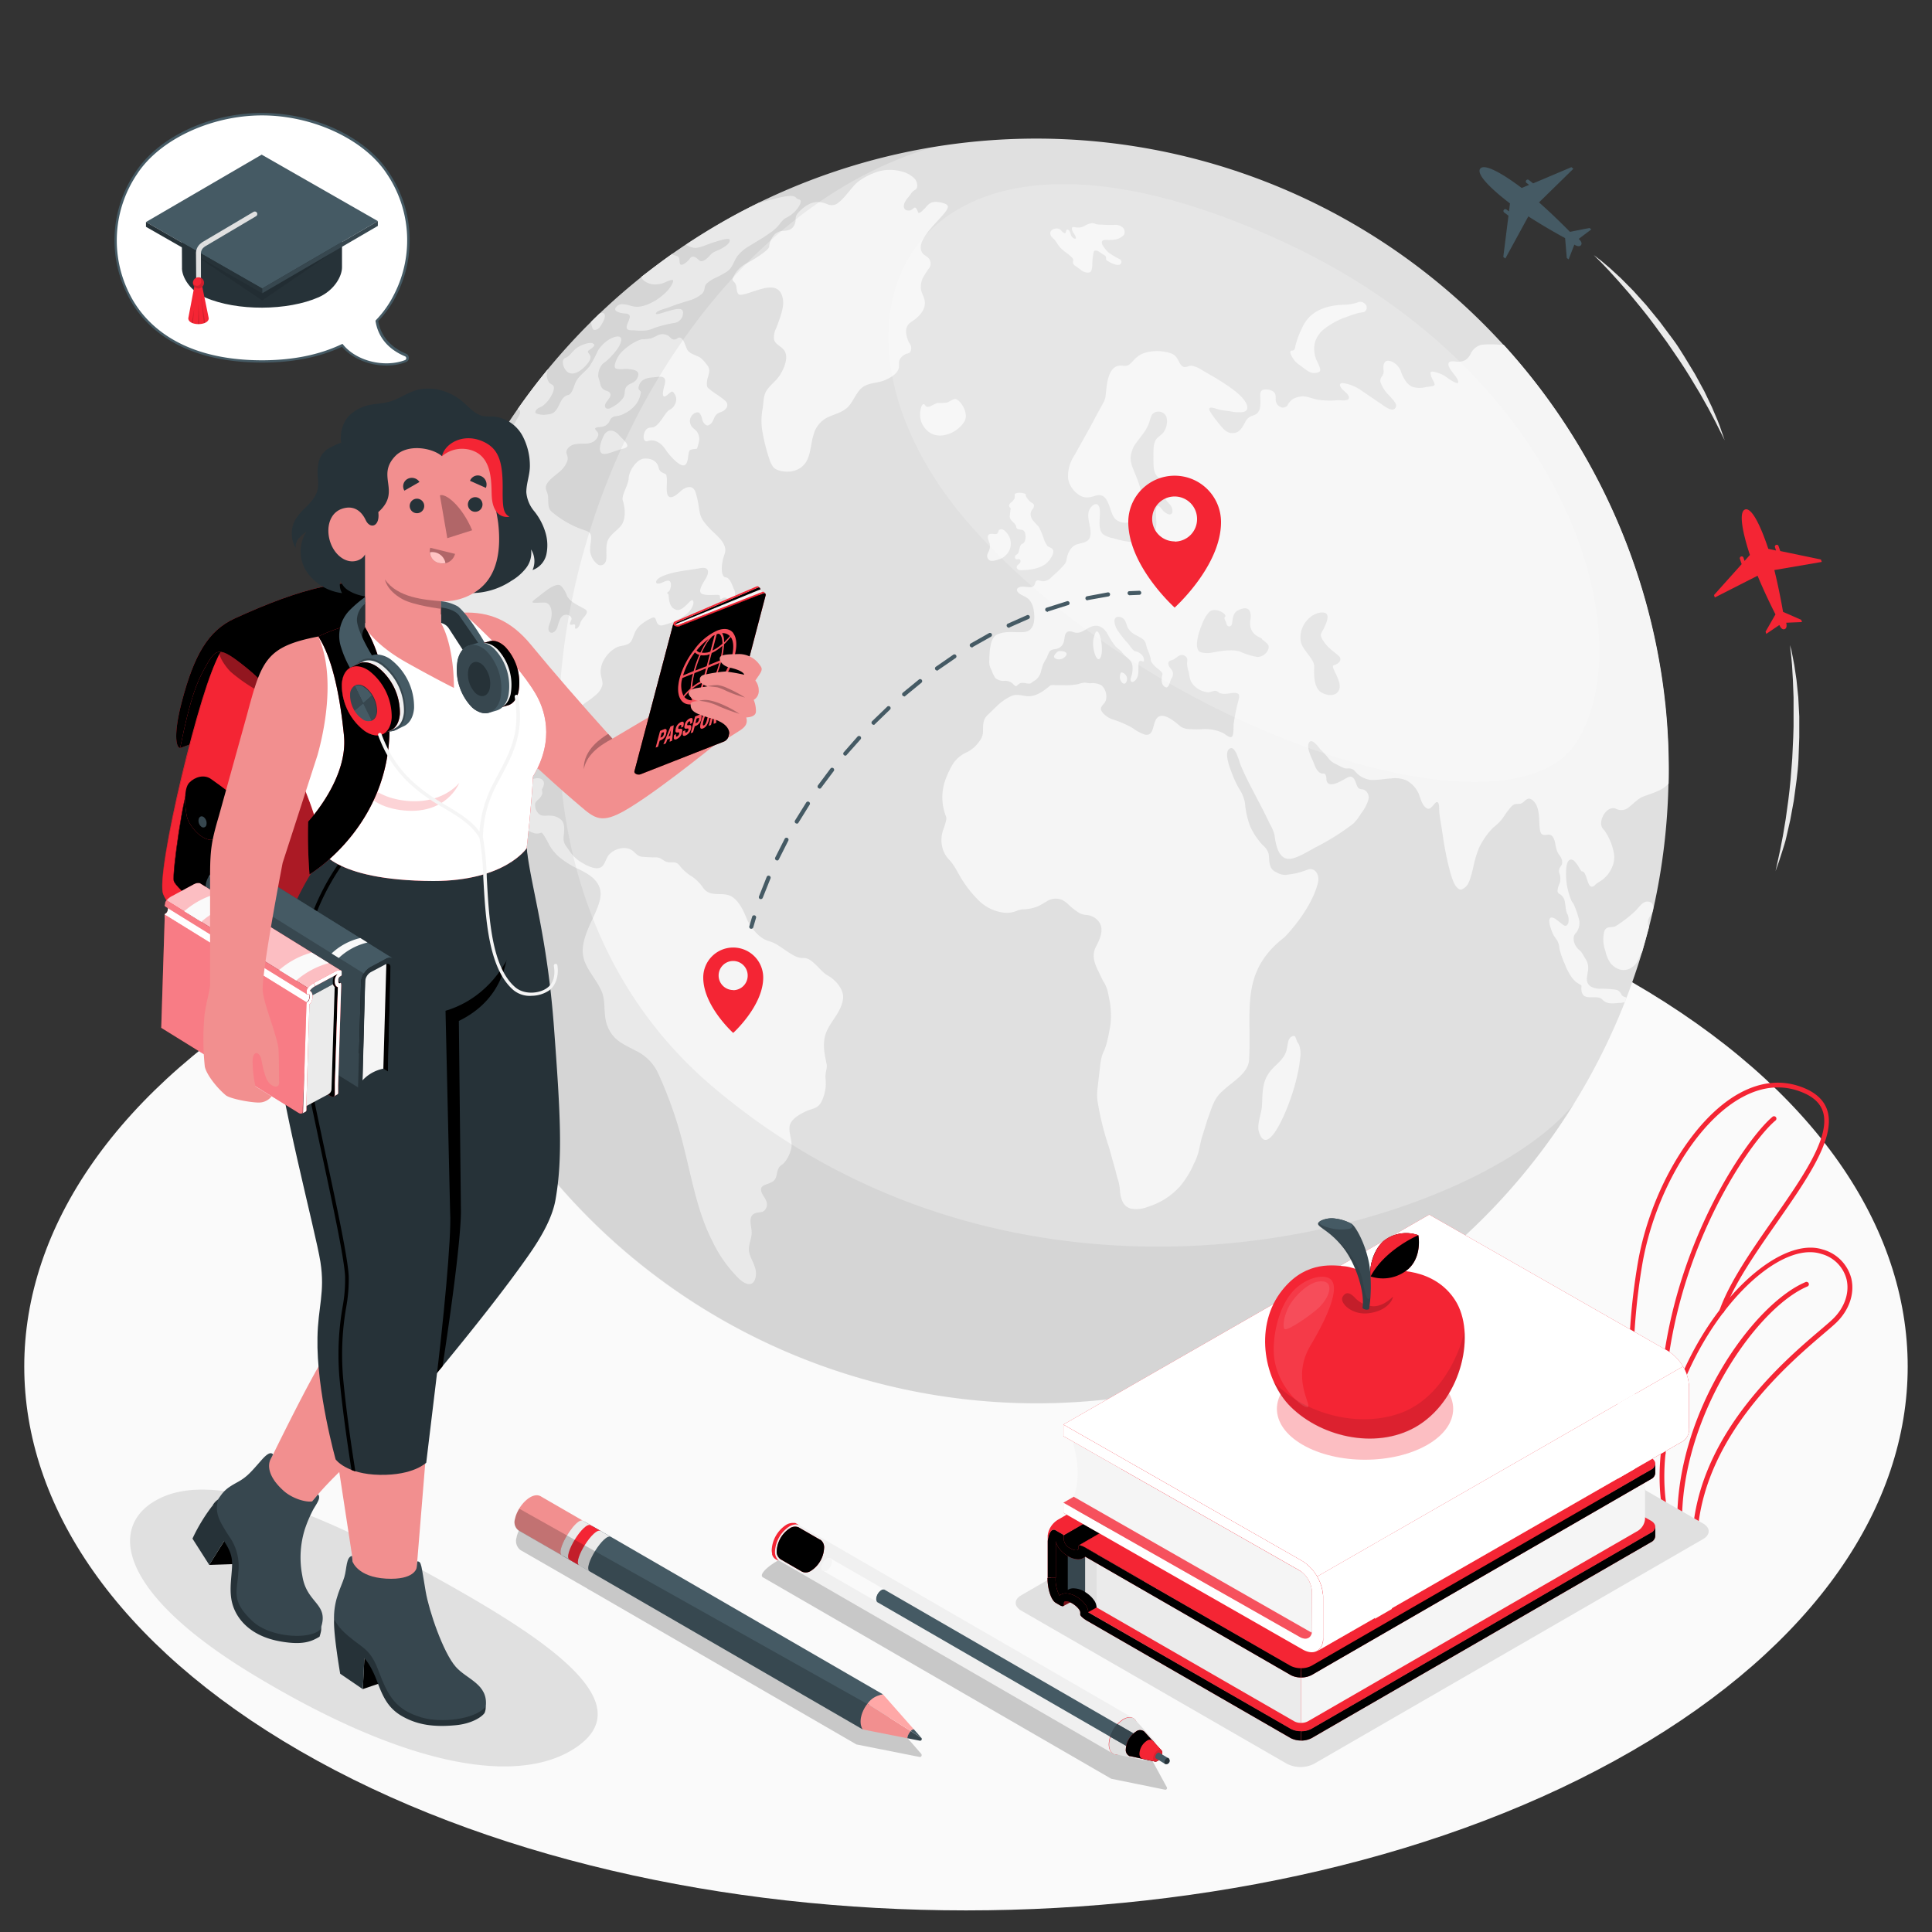 <svg xmlns="http://www.w3.org/2000/svg" xmlns:xlink="http://www.w3.org/1999/xlink" viewBox="0 0 500 500" xmlns:v="https://vecta.io/nano"><rect x="0" y="0" width="500" height="500" fill="#333333" stroke="none"/><style><![CDATA[.B{fill:#f42534}.C{fill:#455a64}.D{fill:#fff}.E{fill:#263238}.F{fill:#37474f}.G{opacity:.2}.H{opacity:.1}.I{opacity:.3}.J{fill:#e0e0e0}.K{fill:#f5f5f5}.L{fill:#f28f8f}.M{fill:#ebebeb}.N{opacity:.4}.O{fill:#b16668}.P{fill:#fafafa}.Q{fill:#f0f0f0}]]></style><path d="M77.66 254.16c-95.18 55-95.17 144 0 199s249.49 55 344.67 0 95.17-144 0-199-249.49-54.95-344.67 0z" class="P"/><path d="M126.64,281.67C172,359.84,272.15,386.41,350.32,341.06a163.65,163.65,0,1,0-223.68-59.39Z" class="J"/><g class="K"><path d="M166.52 72.52a4.69 4.69 0 0 0 2.9 1.1 9.92 9.92 0 0 0 1.79-.22c.72-.16 2.43-1.15 2.88-.92s-.49 1.77-1.22 2.62a14.78 14.78 0 0 1-4.22 3.22c-2.43 1.18-3.79 1.25-5.31.85-.51-.14-2.58-.85-3.49-.09s-.69 1.17-.31 1.48a5.48 5.48 0 0 0 2.27.57 1.7 1.7 0 0 1 1 .33c.75.68-1.09 2.83-.53 3.63.34.49 1.28.37 2 .4a13.6 13.6 0 0 0 3.13 0 8.54 8.54 0 0 0 2-.65 34.14 34.14 0 0 1 4.94-1.24 2.64 2.64 0 0 0 2.41-2.56c.1-1.18-.94-1.23-2.22-.94-1.71.38-3.7 1.09-4.2 1.17s-.73 0-.53-.31c.39-.64 2.45-1.14 2.84-1.27l2.48-.92 3.56-1.11a8.39 8.39 0 0 0 3-1.66c1-1.07.32-1.68 1.21-2.64a9.33 9.33 0 0 1 2.56-1.59 25.08 25.08 0 0 0 2.69-1.5c1.64-1.2 1.66-2.74 2.89-4.24a10.45 10.45 0 0 1 2.44-2.11l4.05-2.46 1.76-1.2a11.15 11.15 0 0 0 2-1.71c.4-.42.76-1 1.14-1.37a3.78 3.78 0 0 1 1.21-.91 7.92 7.92 0 0 0 3.28-3.16c.92-1.78-.5-1.4-.79-1.8-.48-.68-1.36-.65-2.34-.54-2.14.22-4.76 1.14-7.31 1.68Q191.16 55 186.07 58c-2.92 1.69-5.74 3.48-8.52 5.32a5 5 0 0 0 1.71.73c1.43.49 4-1 5.91-1.48.88-.23 3.58-1.25 3.69-.44.17 1.26-2.85 2.58-3.49 2.85a3.54 3.54 0 0 0-1.46.93c-.79.91-2.07 2.12-2.83 1.56-.48-.36-.88-.85-1.44-1a1 1 0 0 0-1.15.52c-.61.85-2.35 2.2-2.56 1.15-.13-.61 0-1.47-.5-1.75s-.94-.24-1.26-.51c-.07-.06-.11-.13-.17-.19-2.76 1.94-5.46 4-8.07 6a3 3 0 0 0 .59.83zm175.97 12.79a20.3 20.3 0 0 1 5-2.93l2.6-.94 1.62-.49a8.74 8.74 0 0 0 1.31-.21 1.29 1.29 0 0 0 .07-2.24 2.11 2.11 0 0 0-.48-.29 1.57 1.57 0 0 0-1.3.07 11.19 11.19 0 0 1-3.46.59c-4.85.13-8.94 1.67-10.85 5.95a24.29 24.29 0 0 0-1.75 4.65c-.07.6-.15 1.21-.8 1.27-.41 0-.6.16-.47.71a6 6 0 0 0 2.61 3.18 21 21 0 0 0 2 1.46 2.87 2.87 0 0 0 2.88.12c.51-.4-.07-1.5-.41-2.29-.13-.3-.29-.59-.42-.87a7.82 7.82 0 0 1-.53-3 7 7 0 0 1 .31-1.79 6.89 6.89 0 0 1 2.07-2.95zm-69.56-23.23c.4.46.73 1.07 1.11 1.56a7.58 7.58 0 0 0 1.54 1.48 20.82 20.82 0 0 1 1.9 1.57 1.94 1.94 0 0 1 .2.33c.21.45.05.34 0 .66-.08.58.27.95.83 1.29a14.77 14.77 0 0 1 1.37 1c.76.58 2.25.9 2.55.09a6.5 6.5 0 0 0 .27-1.7 12.83 12.83 0 0 1 .29-2.84 3.7 3.7 0 0 0 .08-.39c0-.23.58-.48 1.25-.07l1.22.83.49.29a.89.89 0 0 1 .21.78.46.46 0 0 0 .1.31c.16.24.34.27.53.39a7 7 0 0 0 2 .86 2.44 2.44 0 0 0 .82 0 .8.8 0 0 0 .24-1.37 22 22 0 0 1-2.93-1.7 8 8 0 0 1-1.56-1.86c-.79-1.36.19-1.55 1-1.51a9.42 9.42 0 0 0 1.92-.06 4.07 4.07 0 0 0 2.53-1.25 1.92 1.92 0 0 0 0-1.49 1 1 0 0 0-.09-.13 2.7 2.7 0 0 0-2.5-.93c-1 0-2.15 0-3.2-.09a6.91 6.91 0 0 1-1.42-.11 3.31 3.31 0 0 0-1.06-.27 4.61 4.61 0 0 0-1.82.65 3.44 3.44 0 0 1-2.15.48c-.44-.05-1.16-.35-1.23.2-.1.8.85 1.59 1 2.37.1.59-.57.33-1-.16s-.35-1.17-.72-1.61-.66-.27-.75 0c-.16.41-.08 1-.83.46-.43-.33-.6-.74-1.09-.92-.83-.31-2.74.2-2.08 1.74.24.49.65.72.98 1.12zM269 136.66c-.74-1.33-2.6-2.12-2.22-4.08.13-.63 1-1.17.78-1.91-.11-.41-.52-.51-.79-.71s-1.47-1.41-1.32-2c.09-.37-3.08-.85-2.84.27.35 1.67-2.34 2-1.18 3.17l.15.14a20.24 20.24 0 0 0-.25 2.14c0 1.16 1.63 1.71 1.68 2.71s1.67.32 2.14 1.23.35 2.81-.57 3.12-.65 2.24-1.29 2.66c-.41.26-.83.52-.51 1.19.2.39 1.35-.28 1.32.66 0 .78-1.23.94-.93 1.77.25.67 1.19.54 1.7.52 2.11-.07 5-.51 6.52-2.35.59-.7 1.81-2.45.85-3.23-.37-.3-.85-.35-1.2-.73a6 6 0 0 1-.88-1.72 20.75 20.75 0 0 0-1.16-2.85zm-162.17 57.17c.63.73 1.69 3.21 2.6 3.22 1.57 0-.09-3.24-.43-3.73s-2.84-5.48-2.79-5.52a.6.6 0 0 0 .3-.59c0-.2-.84-.86-1.38-1.56l-.4 6c.6.81 1.62 1.62 2.1 2.18zm226.08 93.36a54.31 54.31 0 0 0 3.33-11.4l.29-2.34a7.14 7.14 0 0 0-.35-3.13 5.33 5.33 0 0 1-.46-.72c-.09-.18-.16-.42-.25-.65a2.67 2.67 0 0 0-.34-.72c-.25-.34-1.37 0-1.68 1.13-.2.7-.29 1.5-.4 2-.53 2.87-3 4.08-4.48 6.1-2.13 2.81-1.75 5.94-2 9-.19 2-1.35 4.69-.75 6.51 1.92 6.03 5.95-2.97 7.09-5.78zm86.67-29.9a2 2 0 0 0-1.42-1.16 26.12 26.12 0 0 0-4.12-.24 5.14 5.14 0 0 1-2.19-.5 2.21 2.21 0 0 1-.9-.85c-.51-.89-.17-2 0-3.21a4.39 4.39 0 0 0-.74-3.36l-.78-1.31c-.43-.66-1.09-1-1.51-1.68a3.68 3.68 0 0 1-.65-2.4 2.24 2.24 0 0 1 .72-1.31 4.14 4.14 0 0 0 .72-3.06c-.14-.62-.35-1.22-.47-1.66a20.33 20.33 0 0 0-.91-2.41c-.17-.39-.45-.64-.62-1a17.55 17.55 0 0 1-1.3-9c.16-.89.53-1.77 1.3-1.68a1.35 1.35 0 0 1 .65.31 7.89 7.89 0 0 1 1.26 1.68c.31.54.64 1.07.77 1.06 1.56 0 1.27 5.66 3.48 3.46.69-.68 1.61-1 2.33-1.71a10.12 10.12 0 0 0 .85-.88 8.65 8.65 0 0 0 1.53-3 7.19 7.19 0 0 0 .17-2.12 15 15 0 0 0-2.55-6.38 2.31 2.31 0 0 1-.82-1.9c.07-2.13 2-4.44 3.83-3.67a3 3 0 0 0 3.38-.43c1.26-1 2.34-2.24 3.83-2.79 1.91-.71 4.42-1.39 6-2.88l.42-.42a163.27 163.27 0 0 0-.82-20.36l-.34-2.94a164.1 164.1 0 0 0-41.52-90.26h-1a23.58 23.58 0 0 0-4.75 0 4.2 4.2 0 0 0-2.8 2.3 3.85 3.85 0 0 1-1.45 1.7 4.2 4.2 0 0 1-2.53.32c-.66-.06-1.94-.21-1.76.9s1.74 2.6 2.26 3.62c1.17 2.28-1.74.28-2.49-.24a8.27 8.27 0 0 0-2.64-1.38c-.53-.13-1.71-.58-1.8.07a5.3 5.3 0 0 0 .78 2.11c.4.85.45 1.13-.16 1.27s-1.32.19-2 .32a6.15 6.15 0 0 1-3.23-.09c-1.39-.52-2.31-2.1-2.92-3.64a4.5 4.5 0 0 0-1.25-2.1 3.87 3.87 0 0 0-1.88-1c-1.37-.22-1.66 1.09-1.47 2.5s-1.11 1.71-.8 3a9.11 9.11 0 0 0 2.28 3.5c.76.86 2.11 2.1 1.68 3-.62 1.34-2.42.15-3.66-.76l-5.1-3.46a11 11 0 0 0-4.7-2c-.87-.15-1.45.28-.49 1.44.45.53 2 1.55 1.81 2.43s-2.19.5-2.82.53a21.66 21.66 0 0 1-5.43-.16c-1.38-.29-2.84-1-4.14-.8a6.7 6.7 0 0 0-1.77.48 4.2 4.2 0 0 0-1.74 1.81.88.88 0 0 1-.51.44 2.55 2.55 0 0 1-.71.16 2.12 2.12 0 0 1-1.82-1.93c0-.82.09-1.71-.62-2.24a3.44 3.44 0 0 0-2.75-.42 1.1 1.1 0 0 0-.59.81c-.14.65.14 2.43-.08 3.64a2.75 2.75 0 0 1-.91 1.75 6.93 6.93 0 0 1-1.46.61 3.09 3.09 0 0 0-1.51 1.59c-.75 1.32-1.34 2.52-2.75 2.74s-2.42-.4-3.68-2a32.74 32.74 0 0 1-2.57-3.44c-1.12-1.89 1.43-.84 2.12-.65 1 .29 2.05.29 3.07.5a10.14 10.14 0 0 0 2.54.23c.68 0 1.87-.11 1.84-1.22-.06-2.46-4.71-5.4-6.06-6.31l-2-1.26-4.13-2.4a6.56 6.56 0 0 0-2.17-.85c-1.15-.12-2.12 1.36-3.3-1-.69-1.39-1.13-1.9-2.35-2.28a11.2 11.2 0 0 0-6.69 0 6.16 6.16 0 0 0-1.67.9c-.85.63-1.77 1.91-2.42 2.22a2.28 2.28 0 0 1-1.32.17c-2.77-.42-3.86 2-4.29 5.37l-.32 2.8a5.36 5.36 0 0 1-.54 1.4l-2 3.66-1.32 2.5-4.13 7.4a9.79 9.79 0 0 0-1.67 6.07 6.27 6.27 0 0 0 2.52 4c1.49 1.21 3 .94 4.41.48 2.13-.68 3 .41 3.89 3 .39 1.12.75 2.47 1.64 3.18a3.79 3.79 0 0 0 3.15.66c1.14-.35 1.58-1.57 1.5-3a4.15 4.15 0 0 1 .95-3.35 3.38 3.38 0 0 0 .37-3.31c-.58-2-1.88-4.49-2.12-5.79a5.45 5.45 0 0 1 0-2.24 9.68 9.68 0 0 1 .61-1.77c.41-.88 1.79-2.45 2.81-3.93a10.17 10.17 0 0 0 1.47-3.12 5.19 5.19 0 0 1 .6-1.48 2.21 2.21 0 0 1 2.43-.5 2.07 2.07 0 0 1 1.22 1.2 4.73 4.73 0 0 1-.49 3.56c-.57 1.14-1.61 1.38-2.26 2.41s-.63 2.88-.61 4.42-.1 3.35.66 4.59c1 1.56 2.93 1.25 4.23 1.19h1.91a6.82 6.82 0 0 1 2.75.67c.43.29.84 1.55.37 1.8a2.61 2.61 0 0 1-.93.18c-1.29.13-2.63-.07-3.92 0-.82 0-2.12-.07-2.29 1.2-.13 1 .77 1.82 1.27 2.44a2.68 2.68 0 0 1 .87 2.18.74.74 0 0 1-.93.6 3.76 3.76 0 0 1-1.74-1.25c-.31-.36-.73-1.07-1.16-.86-.7.34-.37 2.79-.36 3.56a6.7 6.7 0 0 1-.7 3.81c-1.45 2.13-4.25 2-6.44 1.8a22.51 22.51 0 0 1-4-.9 6.84 6.84 0 0 1-2.51-.94c-1.74-1.35-.68-4.67-1-6.67-.39-2.35-2.41-.78-2.8.6-.63 2.17 1 4.78.26 6.81-.54 1.41-2.25 1.4-3.38 1.8-1.54.56-2.37 2.17-2.65 4-.15 1-.88 1.53-1.46 2.18-.79.87-1.67 1.57-2.49 2.35a3 3 0 0 1-2.16 1c-.54 0-1.3-.45-1.72-.08s-.19 1.21-1 1.5-1.95-.11-2.86 0c-.61.07-1.52.47-1 1.26s1.7 1.11 2.37 1.56c1.39.94 1.84 2.6 1.95 4.39.16 2.46-.49 4.39-2.79 4.54s-4.45-.39-6.75.59c-2 .84-2 4.66-2.09 6.78a4.17 4.17 0 0 0 .59 2.47 9.13 9.13 0 0 0 .95 2 3.16 3.16 0 0 0 2.39.77 2.92 2.92 0 0 1 2.36.94 3.13 3.13 0 0 0 .5.41c.31.17.77-.67 1.42-.8a4 4 0 0 1 1.19.06 3.53 3.53 0 0 0 1.16.09c.39-.07.56-.46.84-.55a3.81 3.81 0 0 0 2-2.69l.53-1.73a19.59 19.59 0 0 1 1-1.79 9.85 9.85 0 0 1 .57-1.37c.57-.82 1.31-.66 2.09-.9a2.52 2.52 0 0 0 1.78-2.17c.19-.88.17-1.9 1-2.24.68-.27 1.46.26 2.16.3 1.23.08 2.22-.76 3.26-1.31 2.08-1.09 3.72-.39 4.94 1.82a17.38 17.38 0 0 0 1.83 2.86c.55.65 1.26 1 1.81 1.7.69.83 1.55 1.47 2.22 2.27s.57 2.49.28 3.63c-.11.45-.49 1.17-.17 1.59s.84 0 1.12-.28c.9-.94.76-2.12.79-3.47 0-.62-.06-1.37.45-1.54a1.33 1.33 0 0 1 .72.17c.4.14.38-1.2-.46-1.88a3.44 3.44 0 0 0-1.59-.8c-.43 0-1.49-1.59-1.83-2a25.26 25.26 0 0 1-2.37-2.93 5.3 5.3 0 0 1-1.14-2.79c0-1.52 1.54-1.36 2.35-.67.65.56.69 1.43 1.07 2.21.82 1.71 2.56 2.1 3.84 3 .9.64.87 1.47 1.24 2.58a15.2 15.2 0 0 1 .89 2.53 1.75 1.75 0 0 0 .44 1.23 10.22 10.22 0 0 0 1.22 1.24 7 7 0 0 1 1.19 1.06c.34.5.19.44.1.95-.19 1.1-.26 2.23.74 2.85s1.25-1.37 1.66-2.16a2 2 0 0 0 .34-1.76c-.18-.59-.78-1-1-1.56-.57-1.47.77-1.29 1.43-1.75.85-.57 1.76-1.59 2.87-.71.64.51.5 1 .42 1.74a6.7 6.7 0 0 0 .47 2.4 8.77 8.77 0 0 0 .53 2.35 5.68 5.68 0 0 0 4.47 2.84c.73 0 1.41-.54 2.14-.34.31.08.51.36.79.5a3.45 3.45 0 0 0 1.61.22c.73 0 1.43-.25 2.16-.23 1.18 0 1.52.37 1.19 1.73a49.29 49.29 0 0 0-1.29 6.24c-.09.79.07 2.77-.43 3.33s-1.74-.61-2.31-.91a10.71 10.71 0 0 0-5.39-1 23.06 23.06 0 0 1-2.88 0 5.24 5.24 0 0 1-2.65-.61c-1.35-1.13-4.84-4.36-6.39-2-1 1.55-.58 4.53-3 4a11.22 11.22 0 0 1-3.11-1.69 25.48 25.48 0 0 0-4.8-2.11 6 6 0 0 1-3.06-2c-1.1-1.48.75-1.89 1-3.33a4 4 0 0 0-1.12-3.55 4.72 4.72 0 0 0-2.95-.59c-.52 0-1-.14-1.5-.16a6.28 6.28 0 0 0-1.69.39 16.76 16.76 0 0 1-3.66.26h-1.93c-.38 0-1.36-.13-1.67.13-1.65 1.41-3.71 2.93-5.94 2.71-1.4-.13-2.56-.6-4-.06a13.3 13.3 0 0 0-3.69 2.52l-2.71 2.61c-1 1.06-1 2.49-1 4a3.94 3.94 0 0 1-.84 2.48 8.85 8.85 0 0 1-3.25 2.93 8.39 8.39 0 0 0-3.66 3 24.05 24.05 0 0 0-2 4.23 13.33 13.33 0 0 0 .19 9.45c.36.79-.71 3.17-.91 4a7.9 7.9 0 0 0 .12 4.59 7.36 7.36 0 0 0 1.66 2.67c1.45 1.5 2.27 3.61 3.49 5.42a29.51 29.51 0 0 0 3.87 4.82 11.11 11.11 0 0 0 6.54 3.35 6.65 6.65 0 0 0 3.5-.43 4.81 4.81 0 0 1 1.86-.41 10.94 10.94 0 0 0 3.88-.87l1.88-1.08a4.26 4.26 0 0 1 4.09-.5 6.25 6.25 0 0 1 1.59 1.11 16.88 16.88 0 0 0 3 2.35 5 5 0 0 0 1.72.46 4.3 4.3 0 0 1 2.87 1.3c2 2 .79 4.69-.41 7-1.12 2.14-.29 4.37.63 6.17l1.22 2.55a8.73 8.73 0 0 1 1.26 2.85l.56 2.83a21.87 21.87 0 0 1 .12 5.77l-.52 2.82-.32 1.37a16.4 16.4 0 0 1-.81 2.48 7.91 7.91 0 0 0-.47 1.1 15.12 15.12 0 0 0-.55 2.85l-.7 6a13.78 13.78 0 0 0 0 2.87 72.78 72.78 0 0 0 3 12.16l1.59 5.71c.28.95.45 2 .81 2.9a14.45 14.45 0 0 1 .48 3.16c.32 2.19 1 3.53 2.7 4.08a7.65 7.65 0 0 0 4.44-.44 18.29 18.29 0 0 0 8.37-5.33 23.31 23.31 0 0 0 3.58-5.84 14.29 14.29 0 0 0 1.18-3l.77-3.39 1.61-5.19c1-2.59 1.45-4.83 3.36-6.77a36 36 0 0 1 2.83-2.41c1.54-1.27 4.36-3.33 4.52-6 .77-12.76-2.57-22.8 9.17-31.84 3.17-3.28 7.33-8.81 8.64-14 .62-2.47-1-4.1-2.57-3.52a25.8 25.8 0 0 1-2.91.92c-.9.22-1.82.3-2.73.46a4.47 4.47 0 0 1-2.58-.71 2.6 2.6 0 0 1-1.6-1.91c-.31-1-.15-1.95-.37-2.92a4.52 4.52 0 0 0-1.5-2.15 18.07 18.07 0 0 1-3.27-4.91 22.3 22.3 0 0 1-1.33-6 9.65 9.65 0 0 0-1.54-3.74 25.51 25.51 0 0 1-1.76-3.76c-.5-1.29-2.35-5.76-.56-6.63 1.4-.69 2.33 3.35 2.78 4.42.9 2.13 1.87 4.08 2.87 6l1.56 3c.87 1.63 1.89 3.64 2.29 4.47a41.73 41.73 0 0 1 .72 1.51 11.66 11.66 0 0 1 1.29 3c.46 4 1.62 6.27 3.85 6.18 2-.07 5.09-2.12 7-3.1a61.6 61.6 0 0 0 9.6-6.07 14.33 14.33 0 0 0 2-2.66 10.51 10.51 0 0 0 1.79-3.33 2.21 2.21 0 0 0-.84-2.58c-.56-.38-1.24-.16-1.7-.6s-.64-1.61-1.06-2.26c-.83-1.27-1.81-.41-2.79.12s-3 1.72-4 .9c-.65-.58-.27-1.24-.57-2s-.74-.38-1.23-.56c-1.25-.44-1.7-2.3-2.26-3.52-.43-.93-1.38-3-1-4.13.62-1.85 2.5.71 3 1.38a27.1 27.1 0 0 1 2.12 2.31 4.29 4.29 0 0 0 1.93 1.54 16 16 0 0 0 2.29 1.11c.61.15 1.24-.07 1.86.18a2.12 2.12 0 0 1 .92.7 6.17 6.17 0 0 0 4.1 2.15c1.74.06 3.56-.31 5.21-.39a7.67 7.67 0 0 1 3.86.48 7.27 7.27 0 0 1 3.27 3.57c.48 1.27.86 3 2.09 3.69s2.13-2.23 2.84-1.51c.39.39.3 1.55.33 2.09a17.21 17.21 0 0 0 .24 2l.73 4.65a75.8 75.8 0 0 0 1.95 9.52c.44 1.47 1.09 3.7 2.39 4.23.57.23 1.53-.55 1.94-1.1a7.34 7.34 0 0 0 .86-2 23.39 23.39 0 0 0 .71-2.67 30.65 30.65 0 0 1 1.46-4.92 15.82 15.82 0 0 1 1.1-2 17.7 17.7 0 0 1 2.58-3.29 14.67 14.67 0 0 0 2.25-2.15c.26-.36.51-.73.76-1.1a24.46 24.46 0 0 1 1.58-2.07 2.64 2.64 0 0 1 .95-.73 6.52 6.52 0 0 1 1.33-.11c.89-.13 1.19-.84 1.94-1.23s1.45.25 1.9.8c1.25 1.55 1.17 4 1.29 6 .07 1 .1 2.31 1.06 2.45s1.55-.43 2.28.39.75 2.51 1.16 3.68 1.29 1.62 1.37 2.89c.06.81-.28.93-.62 1.55a2 2 0 0 0 0 1.73 4.05 4.05 0 0 1 0 2.21 6.07 6.07 0 0 0-.59 2 .94.94 0 0 0 .63.9 2.81 2.81 0 0 1 1.25 1.85c.09.5.15 1 .2 1.39a8 8 0 0 0 .34 1.66c.08.17.16.31.24.46a3.7 3.7 0 0 1 .18 1.79 1.25 1.25 0 0 1-.57 1c-.3.12-.67-.08-1-.36l-1.75-1.35a2.33 2.33 0 0 0-.91-.39c-1.68-.19 0 3.9.38 4.56s.71 1 1 1.51a4.63 4.63 0 0 1 .49 1.88 20.81 20.81 0 0 0 1.38 4 15.76 15.76 0 0 0 1.77 3.45 7.9 7.9 0 0 0 1.19 1.31c.13.11 1.4.84 1.39.9-.48 4.84 3.73 2 5.36 3.57 1.26 1.4 2.93 1 4.56.91a8.22 8.22 0 0 0 1.28-.18l.46-1.22c-.58-.15-1.16-.34-1.37-.86zM325.27 170a17.46 17.46 0 0 1-4.27-1.33c-2-.77-5.2-.15-7.21.2a6.36 6.36 0 0 1-3-.06c-2-.66-.6-5.19.33-7.33a9.25 9.25 0 0 1 1.85-3.13c1.59-1.41 4.65.66 4.12 1.19s.17 1.14.27 1.73.65 1.16 1.24.65 0-3.12 1.86-4c.22-.1.45-.2.7-.29 1.91-.69 2.82.4 2.44 2.8a4.8 4.8 0 0 0 0 1.73c.5 2.47 2.94 2.87 2.95 3.14s.92.64 1.62 1.56-.84 3.33-2.9 3.14zm21.38 8.23c-.46 1.81-2.61 2.12-4.62 1s-2-4.47-1.91-6.64-3.24-4.36-3.52-6.83c-.5-4.38 3.28-7.56 5.95-7.23 2.06.26.55 3.25-.54 5.22-.37.69-.06 1.34.59 2.29 1.35 2 3.14 2.93 4 3.85s-.27 2-1.39 2.26 2.02 3.77 1.44 6.07z"/><path d="M204.65 290.58c.76-1.39 3.06-2.69 4.73-3.3 1.31-.48 2.17-.47 3.13-2a10.84 10.84 0 0 0 1.15-6.06c-.21-1.37.45-2.68.3-3.66s-1-3.89-.63-6.48c.5-4 4.18-6.3 4.83-10.47.41-2.6-2.17-5.23-4-6.19s-3.83-4.42-6-4.49h-.7c-2.14-.07-5.18-3-7.29-3.94a13.38 13.38 0 0 0-1.46-.52c-2.13-.64-4.5-3.34-5.51-5.84-.93-2.32-2.11-4.53-3.8-5.58-2.29-1.41-5.53.37-7.41-2.25a10.69 10.69 0 0 0-2.87-2.93 11.34 11.34 0 0 1-3.11-2.7c-1.22-1.73-2.39-.52-3.85-1.27-.84-.43-1.13-.9-2.15-1a39.07 39.07 0 0 1-3.91-.18c-1.05-.16-1.41-.73-2.23-1.43-1.87-1.59-5-.63-6.33 1-.64.8-.92 2.06-1.55 2.77-1.28 1.45-3.92.09-5.49-.86a9.63 9.63 0 0 1-3.09-2.93c-.94-1.47-1.69-1.88-1.55-3.7.1-1.31.45-3-.44-4.2a4.15 4.15 0 0 0-3-1.27c-.84-.09-2 .22-2.75-.29a3.05 3.05 0 0 1-1.16-2.9c.23-.68 1-1.06 1.36-1.61a2.37 2.37 0 0 0 .48-1c0-.19-.13-1-.09-1.06.84-1.4.55-2.26-.24-2.65-1.41-.68-3.91.55-4.35 2.36s-3.45 2.89-5.31 2c-3.63-1.82-5.06-8.86-3.65-13.5.64-2.13 3.11-5 5.05-5.13 1.56-.13 3.19.6 5 .83.73.16.73-.36.74-.88 0-.84 1.69-.72 2.9-.72s3.9.61 5.06 2.56a15.89 15.89 0 0 1 1.16 3c.7 2.18 3.51 3.57 3.06 1.23-.27-1.47-.91-3.34-1.26-5-.47-2.33 1.43-5.27 3-6.4a25.55 25.55 0 0 0 2.76-2.08 5.06 5.06 0 0 0 1.73-2.62c.15-1.24-.63-2.43-.45-3.79a6.55 6.55 0 0 1 .83-2.68 8.38 8.38 0 0 1 3.24-3.21c1.22-.62 3.29-.31 4-1.92s.81-2.64 2.22-3.88a12.14 12.14 0 0 1 2.9-1.82c1.67-.78.65 2.06 2.63 1.93a16.46 16.46 0 0 0 5.74-2.46c1.91-1.19 2.83-3.31 2.29-4s-2.42 2.92-4.29 2.4a2.87 2.87 0 0 1-.57-.24c-1.7-1-1.21-3.91-1.55-3.87s-.28-.46.18-.64 1.27-3.36-.7-2.7a9.72 9.72 0 0 0-1.05.43c-1.94.86-2.07-.66-.14-1.55 3.07-1.43 6.61-1.55 10-2.2 2-.4 2.68.7 1.37 2.83s-2 3.56-.56 3.94c1.93.5 4.34-.27 4.32.51 0 .5 0 1 .69.51 1.05-.68 2 1.06 2.94-.16a2.16 2.16 0 0 0 0-2.16c-.47-1.07-1-3-2.19-3.11s-1.22-3.11-.4-5.51l.24-.75c.71-2.42-2.13-4.55-3.51-5.94-4.07-4.1-2.42-4.22-4.05-9.7-.61-2-2.39-1.8-4.13-.18-.92.86-1.84 1.47-2.5 1.34-1.7-.33-.15-5.43-1.25-6-.6-.32-1.43-.48-1.68-1.54-.37-1.88-2.13-2.64-3.94-2.41s-3.76 3.16-3.83 5-2 4.55-1.52 5.88 1 4.68-.52 6.51c-.93 1.11-2.18 1.93-3 3.07-1.42 2-.19 5.34-1.09 6.47a1.34 1.34 0 0 1-1.86.45 5.13 5.13 0 0 1-2-3.43c-.08-2.92 1.21-4.56-1.2-5.35a25.53 25.53 0 0 1-8.69-4.82c-1.17-1-.86-2.3-1-4s-1.54-2.23.59-4.38c1.33-1.35 3.23-2.25 4.21-4.34s-.94-2.31.48-3.9 4.22-.74 5.63-1.24a2.89 2.89 0 0 0 1.83-1.36c.78-1.43-.38-1.57-.55-2.32 0-.24.4-.36.85-.41a4.44 4.44 0 0 0 1.78-.37 3 3 0 0 0 .9-.84c.27-.39.27-.7.61-1.07a2.09 2.09 0 0 1 1.09-.55 5.49 5.49 0 0 0 2.37-.71 8.2 8.2 0 0 0 3.24-2.76 6.69 6.69 0 0 0 1-2.74c-.1-.52-.75-.5-.6-1.3.48-2.63 3.33-2.46 4.28-2.59 1.45-.19 3.17-.48 2.43 2.11-.34 1.15-1 3.92.73 2.49 1-.82 1.33-1.22 1.78-.38a2.44 2.44 0 0 1 .38 2.38 3.17 3.17 0 0 1-1.7 1.92c-1.08.64-2.63 4.31-4.3 4.49-.27 0-.55 0-.81.09-1.69.23-2.08 4.07-.37 3.44s3.46.55 4.42 2c1.35 2 3.49 4.21 4.65 4.29 1.74.11 1.05-3.73 1.93-4a4.46 4.46 0 0 1 1.57-.26c.28 0 .7-2.19.71-2.42a3.4 3.4 0 0 0-.46-1.85c-.63-1-1.71-1.14-1.93-2.65-.24-1.69 1.59-3 2.42-2.39a3.28 3.28 0 0 1 .73 1.66c.29 1.08 1.11 1.73 1.54 1.56a2.22 2.22 0 0 0 .77-.5c.61-.62.68-1.43 1.19-2.08.82-1.05 1.76-.66 2.55-1.66a1.4 1.4 0 0 0-.16-2.19c-1.2-1.09-2.61-1.78-3.76-2.78a8.11 8.11 0 0 1-.68-.55c-.34-.36-.28-1.66 0-2.6a9 9 0 0 0 .39-1.66 2.52 2.52 0 0 0-.75-1.83 8.57 8.57 0 0 0-1.39-1.54c-.86-.71-3-1-3.63-2.34s-.91-3-2.08-3c-.14 0-.62.39-.83.45a1.21 1.21 0 0 1-.78 0c-.47-.17-.71-.62-1.1-.88a2.89 2.89 0 0 0-3.07 0 11 11 0 0 1-1.41.63 12 12 0 0 1-2.51.26 11.8 11.8 0 0 0-3.67 2 9.44 9.44 0 0 0-2.05 2c-.87 1.24-1.67 3.27-.85 3.57s2.37 0 3.39.14 3.18.24 2.06 2.41c-.86 1.65-2.67 1-3.13 3-.15.66 0 1.24-.46 2a8.34 8.34 0 0 1-1.63 1.67 12.85 12.85 0 0 1-1.67.99c-.74.4-1.64.12-1.41-.85.18-.78 1-1.34 1.3-2.13a.94.94 0 0 0-.47-1.29 2.59 2.59 0 0 0-.69-.26 2.08 2.08 0 0 1-1.15-1 4.25 4.25 0 0 1-.28-.92c-.11-.56-.36-1.1-.48-1.71a4.54 4.54 0 0 1 1.18-3.3c.31-.26.67-.49 1.08-.84a19.73 19.73 0 0 0 2.28-2.45c1.5-1.88 2-3.77.54-3.76s-4 1.55-5.26 3.87a26 26 0 0 1-2.19 4c-.91 1.13-2.07 1.92-2.92 3.06s-.88 2.14-1.51 3.26-.81.8-1.52 1.15c-1.6.78-1.74 3.38-3.32 4.42a3.7 3.7 0 0 1-1.6.43 5.39 5.39 0 0 1-2.64-.21c-.23-.1-.55-.21-.31-.73.35-.75 1.11-.87 1.59-1.16 1.5-.9 3.1-3.39 3.14-4.75 0-.9-.79-.93-1.2-1.36a3.55 3.55 0 0 1-.33-3.56q-4.17 5.07-7.88 10.41a.77.77 0 0 1 .64.57c.12.44-.14.93-.54 1.57a9.65 9.65 0 0 0-.68 1.23c-.33.68-1.72 3.23-2.48 2.59a4.3 4.3 0 0 1-.52-.59 163.33 163.33 0 0 0-25.07 72.54 1.37 1.37 0 0 1 1.31.5c1.33 1.42 1.84 4.87 3.18 6.3 2.22 2.38 4.79 5.34 5.88 8.55.71 2.09 1.7 5.2 3.37 6.5 3.25 2.52 7.17 4.62 10.75 4.69s6.71 6.6 10.27 5.13c.43-.18 1.94 2.88 2.16 3.29a12.27 12.27 0 0 0 3.4 3.71 25.06 25.06 0 0 0 4.49 2.6c2.85 1.42 6.23 3.52 5.11 7.94-.69 2.66-2.14 5.11-3.15 7.66s-1.85 5.41-.7 8.25 3.19 4.91 4.35 7.63.3 6 1.5 9c1.49 3.73 4.15 4.64 7.46 6.41a12 12 0 0 1 5.75 6A105.73 105.73 0 0 1 177 297c2.06 8.09 3.5 16.62 7.3 24.07a34.29 34.29 0 0 0 7 9.89c1.94 1.81 4 2.12 4.33-1 .19-1.94-1.14-3.72-1.66-5.53s.37-3.23.55-5.05c.15-1.5-.91-3.93.27-5s2.66-.1 3.43-1.64c1-1.95-1.11-3.14-1.27-4.77s2.53-1.34 3.54-2.67c.63-.84.5-2 1-2.95.38-.73.81-.81 1.34-1.3a8.44 8.44 0 0 0 1.87-3.61c.69-2.16-1.12-4.89-.05-6.86zM138.56 155c1.81-1.34 5.1-4.44 6.57-3.43a6.12 6.12 0 0 1 1.55 2.49c.81 1.84 3.33 2.74 4.75 3.63s-.84 2.12-1.24 3.55-1.5 1.89-1.36 1.07c.08-.49.09-.88-.64-.67-1 .29-.71-.42-.34-1.2.5-1.08-2-2.32-2.94-.11a16 16 0 0 0-.62 1.85c-.68 2.29-2.92 2-2.23-.29.09-.28.19-.57.3-.86.83-2.25.4-5.08-1.48-5.08-2.15-.03-4.26.47-2.32-.95zm14.78-70.08c.21.9 1.46.26 1.74-.09s1.82-2.47 1.38-3.48c-.21-.49-.74-.45-1.32-.19l-2.2 2.16a6.57 6.57 0 0 0 .4 1.6zm102.18 59.27c.47 1.64 2.25.75 3.22.51a4.49 4.49 0 0 0 2.68-2.8 4.28 4.28 0 0 0-.23-3c-.42-.86-1.58-2.38-2.5-1.81-.37.22-.29.71-.6 1s-1.23 0-1.72.08c-1.39.25-.4 1.78-.22 2.62a2.94 2.94 0 0 1-.2 1.71c-.19.5-.61 1.07-.43 1.69zm29.34 25.89c.94-2.07-.44-8.43-1.41-6.21a8.49 8.49 0 0 0-.41 1.26c-.62 2.4.87 7.03 1.82 4.95zm142.21 67c1-1.4 1.26-3.38-.31-3.71s-2.4 1.28-3.64 2.48a33 33 0 0 1-4.84 3.75c-1 .68-2.67-.21-3.14 1.63a8.7 8.7 0 0 0 .34 4.89 8.38 8.38 0 0 0 1.39 3.24c1.44 1.63 3.76 2.48 5.88.68a4.15 4.15 0 0 0 .86-1c.38-.63.87-1.92 1.38-2.69l1.78-6.46a2.56 2.56 0 0 1 .3-2.81zM157.7 203.81a9.63 9.63 0 0 1-4.28-1.74c-1.25-.83-2.73-1.82-4.13-1.3-1 .39.18 1.6.84 2.13a14.3 14.3 0 0 0 1.53 1c.86.54 2 1.55 2.67 2a2.14 2.14 0 0 0 1.28.35c1.78-.07 3.64-1.09 5.39.33.41.34 1.07 1.31 1.62 1.26h.1c.59-.19.52-1.24.29-1.8-.9-2.19-3.76-2.04-5.31-2.23zm133.85-27.42a1.73 1.73 0 0 0-1-2.29c-.54-.29-.67.35-.73 1.1-.08.96 1.1 2.6 1.73 1.19zM275.61 170c.75-.72.64-1.51-1.5-1.51-.34 0-.88.52-1.24 1.13-.51.88 1.47 1.6 2.74.38zm-25.99-61c1.24-2.21-1.31-5.84-2.48-5.73-.71.07-1.42.69-2 .9a11.71 11.71 0 0 1-2.3.12c-1.27.08-2.61 1.8-3.46.55s-1.91 2.55-.73 4.84c2.71 5.32 9.1 2.69 10.97-.68zm-93.4 3.82c-1 2.08-1.35 4-.41 4.54s3.53-.83 5.31-1.21c2.56-.56.58-1.84-1-3.62-1.03-1.18-2.87-1.78-3.9.29zm79.61-29.5c1.4-.92 3.87-2.81 3.48-5.42-.23-1.56-1.08-2.17-1-3.89a6.4 6.4 0 0 1 .42-1.88 19.29 19.29 0 0 1 1.76-2.77 2.06 2.06 0 0 0 .27-1.73c-.34-1.19-1.45-1.35-2-2.1-2.73-3.82 7.35-10.48 6.5-12.26a1.39 1.39 0 0 0-.82-.6 8 8 0 0 0-2.09-.42 3.94 3.94 0 0 0-1.21.14 3.77 3.77 0 0 0-1.47 1.17c-.77.86-1.74 1.8-2 1.49-.1-.12-.14-.41-.36-.79-.61-1.09-.73-.28-1.57.13-.41.19-1.81.25-1.83-1s1.35-2.48 1.76-3.13a3.15 3.15 0 0 1 1.2-1.15c.71-.34.73-2-.29-3a7.24 7.24 0 0 0-3.38-1.77 11 11 0 0 0-7.25.53 16 16 0 0 0-3.74 2.06c-1.67 1.23-3.39 4.16-5.29 5.56a2.64 2.64 0 0 1-2.93.29c-1.64-.56-3.74-1.26-6.88 1.72-1.93 1.85-.71 2.07-1.58 3.82s-2.94 1.27-3.74 1.57a4.94 4.94 0 0 0-1.15.62 5.37 5.37 0 0 0-1.56 3.09c0 .39-.12.72-1.26 1.63a31.41 31.41 0 0 1-4.63 2.93 7.57 7.57 0 0 0-3.19 3.13c-.78 1.38-.27 1.37.12 1.84a2.16 2.16 0 0 1 .41.83c.14.55.11 2 .77 2.28s2.83-.56 4.44-1.07c2.73-.87 5.3-1.44 6.44.84a5.23 5.23 0 0 1 .5 2.54c0 1.72-1.19 4.79-1.85 6.49a4.88 4.88 0 0 0-.5 2.89c.53 1.61 2.43 1.69 3 3.51.43 1.43-.2 3.39-1.18 5.12-1.08 1.92-2.32 2.57-3.53 4.18s-.94 3.46-1.28 5.15a16.64 16.64 0 0 0 .05 6.22 47.48 47.48 0 0 0 1.65 6.49 7.17 7.17 0 0 0 1.09 2.29c.8 1 3.17 1.38 4.86 1.07a5.6 5.6 0 0 0 3-1.59c1.93-2.06 1.72-5.39 2.6-8a6.9 6.9 0 0 1 3.89-4.49c1.61-.74 3.73-1.18 5.15-2.75 1.16-1.29 1.93-3.35 3.15-4.53 1.64-1.58 4.06-1.39 5.83-2.06 1.21-.46 3.65-1.57 4-3.33.17-1-.16-1.47.34-2.36a3.46 3.46 0 0 1 1.38-1.17c.2-.11.57-.19.92-.32.51-.2.75-1.4.42-2-.23-.42-.5-.81-.61-1.09-.83-2.16-.9-3.85.77-4.95zm-83.43 7.33c.74-.52 1.65-1.16 1.33-1.55-.08-.14-.31-.15-.41-.27s-1.21-.21-3.12.67-2.5 2.61-3.85 3.12-.48 3 .63 3.72c1.66 1.07 3.92-.73 5.24-2.48 1.67-2.21-.87-2.45.18-3.21z"/></g><path d="M333,63c-98.23-46-128.58,21.07-81,73.95s138.74,82.28,156,55.12S406,97.18,333,63Z" class="D G"/><g opacity=".05"><path d="M184.6 281.37c-80-67.65-29.18-218 56.74-243.25h0c-3.12.52-6.24 1.11-9.37 1.82a163.64 163.64 0 1 0 175.44 245.64c-24.92 31.1-138.86 66.78-222.81-4.21z"/></g><path d="M395.61 46.54a.49.49 0 0 0-.59.77l.71.53-1.91.81c-5.44-4.09-9.71-6.33-10.74-5s2.29 4.86 7.7 9l-.26 2.06-.7-.53a.49.49 0 0 0-.59.77l1.16.87-1.34 10.68.53.4 5.95-10.9a160.23 160.23 0 0 0 9.52 5.63l.43 5.13.48.37 1.48-3.82s1.19.82 1.72.13-.59-1.61-.59-1.61l3.26-2.46-.48-.37-5.05 1s-3.79-3.9-8-7.62l8.9-8.71-.53-.4-9.9 4.19z" class="C"/><path d="M412.44 66l.53.4 1.5 1.15 2.24 1.9 2.8 2.58 3.17 3.2 3.37 3.74 3.41 4.17 3.32 4.45c1.11 1.45 2.13 3.07 3.09 4.63l2.79 4.6 2.41 4.43 1.95 4.06 1.49 3.5c.44 1.04.76 2 1 2.74l.85 2.41-1.14-2.28-1.31-2.61-1.77-3.34-2.19-3.9-2.57-4.27-1.4-2.23-1.48-2.25-3.1-4.53-3.25-4.44-1.59-2.11-1.63-2.06-3.16-3.85-2.94-3.37-2.54-2.8-2-2.09z" class="M"/><path d="M460.28,141.32a.48.48,0,0,0-.92.3l.28.85-2-.43c-2.15-6.45-4.39-10.73-6-10.19s-.89,5.3,1.23,11.77l-1.38,1.55-.28-.85a.48.48,0,0,0-.61-.3.47.47,0,0,0-.31.61l.45,1.37-7.16,8,.21.63L454.86,149c2.15,5.2,4.63,10,4.63,10l-2.56,4.47.18.57,3.39-2.29s.51,1.35,1.34,1.08.43-1.67.43-1.67l4.08-.17-.18-.57-4.72-2.07s-.89-5.36-2.25-10.82l12.27-2.1-.21-.63-10.53-2.19Z" class="B"/><path d="M463.22 166.82s0 .22.16.64.27 1 .44 1.84l.55 2.88.56 3.77.46 4.48.26 5v5.38l-.2 5.56c-.07 1.86-.28 3.71-.5 5.54l-.72 5.33-.91 4.95-1 4.39c-.29 1.39-.73 2.58-1.05 3.66l-.9 2.79-.86 2.41.55-2.49.62-2.86.72-3.71.74-4.41.68-4.93.31-2.61.27-2.69.43-5.48.26-5.49.08-2.69v-2.63-5l-.17-4.47-.22-3.77-.26-2.91-.3-2.48z" class="M"/><g class="B"><path d="M438.85 396.35a.7.7 0 0 1-.25 0l-7.16-1.84a.62.62 0 0 1-.42-.4c-.07-.18-6.3-18.81 7-44.07 9.47-18 24.3-29.74 33.74-26.66a10.5 10.5 0 0 1 7.36 7.49c.91 3.89-.53 8.14-3.84 11.38-.74.72-1.9 1.7-3.36 2.95-9 7.69-30.23 25.71-32.52 50.6a.62.62 0 0 1-.26.45.66.66 0 0 1-.29.1zm-6.76-3l6.12 1.57c2.67-25 23.81-43 32.88-50.71 1.44-1.23 2.59-2.2 3.3-2.9 3-2.93 4.31-6.75 3.5-10.21a9.18 9.18 0 0 0-6.54-6.59c-8.89-2.89-23.06 8.55-32.26 26.05-12.09 23.03-7.74 40.32-7 42.83z"/><path d="M434.78 395.3h-.08a.62.62 0 0 1-.63-.61c-.53-29.08 19.6-57.09 33.14-62.86a.62.62 0 1 1 .49 1.13c-13.39 5.71-32.89 34.13-32.39 61.71a.63.63 0 0 1-.53.63zm-3.09-.79a.62.62 0 0 1-.27 0l-4.85-1.51a.61.61 0 0 1-.41-.4c-.09-.28-8.65-28.06-2.34-65.49 3.21-19.06 14.32-37.66 26.42-44.22 5.82-3.15 11.54-3.54 17-1.17 3.09 1.35 5 3.33 5.74 5.89 2 7.08-5.34 17.62-13.13 28.78-5.44 7.81-11.07 15.88-13.64 23a.62.62 0 1 1-1.16-.42c2.62-7.28 8.3-15.42 13.79-23.3 7.61-10.91 14.8-21.22 13-27.74-.63-2.21-2.28-3.88-5.05-5.08-5.09-2.22-10.45-1.85-15.92 1.12-11.87 6.42-22.68 24.65-25.87 43.37-5.9 35 1.29 61.46 2.2 64.6l4.54 1.37a.62.62 0 0 1 .41.77.63.63 0 0 1-.46.43zm-1.2-17.7h0a.62.62 0 0 1-.67-.57c-3.66-45 21.44-81 28.86-87.18a.62.62 0 1 1 .79.95c-7.31 6.09-32 41.63-28.42 86.13a.6.6 0 0 1-.56.67z"/></g><path d="M106 404.56c-23.52-12.78-49-23.32-63.47-17.32S28.36 411 65.81 433.57c39.79 24 68.3 28.44 82.92 18.9 19.32-12.61-11.98-31.2-42.73-47.91zm227.07 51.91l-68.75-39.63c-1.94-1.12-1.94-2.93 0-4L365 354.64a7.73 7.73 0 0 1 7 0l68.75 39.63c1.94 1.12 1.94 2.93 0 4.05l-100.67 58.15a7.73 7.73 0 0 1-7.01 0z" class="J"/><path d="M275.22 415.62l2.67-1.42-2.43-.58a1.86 1.86 0 0 0-.24 2z" class="B"/><path d="M275.22 415.62l2.67-1.42-2.43-.58a1.86 1.86 0 0 0-.24 2z" opacity=".5"/><g class="B"><path d="M339.42,447.42a6,6,0,0,1-5.42,0l-54.44-31.37,91.14-51.77,2.13-1.23,54.44,30.51c1.49.87,1.49,2.28,0,3.13Z"/><use xlink:href="#B"/></g><use xlink:href="#B" opacity=".15"/><path d="M280.82,400.46V412l-.19-.12a5.54,5.54,0,0,0-2.6-.81,2.69,2.69,0,0,0-1.71.4V397.86Z" class="F"/><path d="M283.8 416a3.56 3.56 0 0 0-.76-2 7.57 7.57 0 0 0-.75-.86l-.26-.24-.33-.28-.28-.21-.6-.41v-11.49l3 1.72V416z" class="J"/><path d="M272.05 409.84c0 1.4 1.56 3.39 2.13 3.06h0l2.14-1.39v-8.8l-2.14-3.71-1.17-.42-1 .56z" class="N"/><path d="M336.71,432.67v13.21a3.53,3.53,0,0,1-1.8-.43l-6.68-3.85L283.8,416V402.17Z" class="M"/><path d="M425.74 383v10a4 4 0 0 1-1.8 3.14l-78.75 45.46-6.67 3.85a3.54 3.54 0 0 1-1.81.43v-11.72z" class="K"/><use xlink:href="#C" class="B"/><use xlink:href="#C" class="H"/><g class="B"><path d="M334 431.1l-53.09-30.59c-.75-.4-1.44-.72-1.74-.56l.39-.22 91.14-52.62 1.07-.62a3.41 3.41 0 0 1 2.87.43l52.63 30.32c1.49.87 1.49 2.28 0 3.13l-87.85 50.73a6 6 0 0 1-5.42 0zm34.44-87.58l-.38.22-92.86 53.61a.63.63 0 0 0-.2-.25l-.31-.18-.67-.38-.82-.48a.86.86 0 0 0-1.06.09.28.28 0 0 0-.1.09 1.62 1.62 0 0 0-.28.39 2.25 2.25 0 0 0-.24.52 3.94 3.94 0 0 0-.19.61l-.14.71a2.82 2.82 0 0 0-.05.43v.34.81-2.61a5.57 5.57 0 0 1 2.71-4.17l87.85-50.73a5.48 5.48 0 0 1 4.84-.34l1.1.65h0l.47.27h0a1 1 0 0 1 .33.4z"/><use xlink:href="#D"/></g><use xlink:href="#D" class="I"/><use xlink:href="#E" class="B"/><use xlink:href="#E" class="I"/><use xlink:href="#F" class="B"/><use xlink:href="#F" class="G"/><use xlink:href="#G" class="B"/><use xlink:href="#G" class="G"/><path d="M275.2 388.9l64.74 36.76 94.67-54.33-64.73-36.77-94.68 54.34z" class="B"/><path d="M275.2 388.9l64.74 36.76 94.67-54.33-64.73-36.77-94.68 54.34z" class="D G"/><path d="M340.59 423.18l-62.71-35.82q2.16-6.15-.3-14.34l62.36 35.49s1.06 3.49.65 14.67z" class="K"/><use xlink:href="#H" class="B"/><use xlink:href="#H" class="D N"/><use xlink:href="#I" class="B"/><use xlink:href="#I" opacity=".85" class="D"/><use xlink:href="#J" class="B"/><g class="D"><use xlink:href="#J" opacity=".6"/><path d="M423.06 360.73c1.72 7.48 1.7 13.94 0 19.42l-4.4 2.54c1.7-5.48 1.72-11.94 0-19.42zM360.18 397c1.72 7.48 1.7 13.94 0 19.42l-4.4 2.54c1.7-5.48 1.73-11.94 0-19.42z"/></g><g class="B"><path d="M337.14 373.92c8.9 5.14 23.35 5.14 32.26 0s8.91-13.49 0-18.63-23.36-5.14-32.26 0-8.91 13.48 0 18.63z" class="I"/><path d="M348.09 327.72c-4-.45-11-1.1-16.88 7-6.64 9.28-3.86 22.71 2.78 29.31 8.35 8.28 23.15 11.22 33.26 4.73 11.18-7.17 14.74-23.77 9.38-32.21s-15.88-8.09-18.72-7.42c-4.27 1.06-6.69-1.06-9.82-1.41z"/></g><path d="M362.11 365.82c-11.28 3.89-25.07-.28-32.5-8.26a21.51 21.51 0 0 0 4.38 6.52c8.35 8.28 23.15 11.22 33.26 4.73 8.48-5.44 12.57-16.29 11.71-24.9.04 2.37-4.43 17.64-16.85 21.91z" class="H"/><g class="H D"><path d="M343.35 330.56c-2.53-.66-6.65 1-9.2 4.15-3.17 3.94-4.52 10-4.52 14.62 0 9.26 7.89 15.47 8.86 14.84s-4.35-7.58.66-15.95 8.35-16.58 4.2-17.66z"/></g><g class="H D"><path d="M341.12 331.67c-2.77.44-6.51 4.11-7.81 6.94s-1.25 4.91-.91 5.32c.62.75 6.82-3.54 9-5.58 2.96-2.89 4.18-7.35-.28-6.68z"/></g><path d="M350.92 336.13c-1.21-1.35-2.42-2.14-3.41-.58s2.29 4.83 6.62 4.32 6.21-2.95 6.36-4.32c0 0-2.36 2.63-5.19 2.5a7.06 7.06 0 0 1-4.38-1.92z" class="G"/><path d="M354.31 338.82a39.19 39.19 0 0 0 .06-11.59c-1-5.6-3.63-9.86-4.46-10.42a11.16 11.16 0 0 0-4.4-1.45c-2.12-.33-4.88.67-4.33 1.6s3.5 2.06 6.61 6.14 5.5 11.41 4.82 15.43a1.68 1.68 0 0 0 1.7.29z" class="F"/><path d="M349.77 316.72l-.19-.12h0a12.5 12.5 0 0 0-4-1.23 5.85 5.85 0 0 0-4.15.88c-.19.28.2.77 2.05 1.36a11.88 11.88 0 0 0 5.65.42c.8-.17 1.24-.84.64-1.31z" class="C"/><path d="M352.69 331.69c-.85-5.05-5.23-9.88-8.39-12.23h0a21.64 21.64 0 0 1 3.49 3.64c3.12 4.09 5.5 11.41 4.82 15.43a1.68 1.68 0 0 0 1.7.29s.25-1.45.39-3.57c-.44 1.92-1.22 1.09-2.01-3.56z" class="H"/><use xlink:href="#K" class="B"/><use xlink:href="#K" class="I"/><path d="M367.07 319.66a9.4 9.4 0 0 0-8.55 1.16c-3 2.17-4.25 7.16-3.8 9.52 3.63-6.97 12.35-10.68 12.35-10.68z" class="B"/><path d="M197.48 408.23l90.11 52.11 13.92 2.83a.43.43 0 0 0 .46-.63l-4.36-8-90.12-52.11c-2.75-1.57-12.16 4.57-10.01 5.8z" class="G"/><path d="M206.45 394.58a1.72 1.72 0 0 1 .4.14l-.78-.44-.14-.08h0l-.16-.07h-.07-.13-.22-.23 0a3.33 3.33 0 0 0-1.67.51 8.26 8.26 0 0 0-3.73 6.47 3.84 3.84 0 0 0 .1.93.94.94 0 0 0 0 .16.16.16 0 0 0 0 .09 1.27 1.27 0 0 0 .06.18 2 2 0 0 0 .31.56 1.84 1.84 0 0 0 .55.49l.89.51a1.66 1.66 0 0 1-.4-.31 3 3 0 0 0 2.15-.46 8.24 8.24 0 0 0 3.73-6.46 3 3 0 0 0-.66-2.22z" class="B"/><path d="M293.31 444.67l-5.26 9.15-.9-.51-85.49-49.4a1.66 1.66 0 0 1-.4-.31 3 3 0 0 1-.69-2.1 8.24 8.24 0 0 1 3.74-6.47 3.3 3.3 0 0 1 1.66-.51 1.86 1.86 0 0 1 .48.06 1.72 1.72 0 0 1 .4.14h.07 0 0z" class="Q"/><path d="M290.67 444.93c2.06-1.19 3.73-.22 3.73 2.16a8.24 8.24 0 0 1-3.73 6.46c-2.06 1.19-3.73.23-3.73-2.15a8.26 8.26 0 0 1 3.73-6.47z" class="B"/><path d="M298.7 450.48a.52.52 0 0 0-.1-.11l-4.76-5.23h0 0l-.08-.09v-.06h0c-.68-.66-1.76-.71-3 0a8.26 8.26 0 0 0-3.73 6.47c0 1.38.56 2.28 1.44 2.56h.05.27.06 0l6.91 1.51a1.72 1.72 0 0 0 1.2-.26 4.73 4.73 0 0 0 2.14-3.7 1.76 1.76 0 0 0-.4-1.09z" class="J"/><path d="M229,411.46h0l-.13-.07a.93.93,0,0,0-.86.12,3,3,0,0,0-1.33,2.3,1,1,0,0,0,.31.8h0l.16.09,65.37,37.77,3.73-2.15Z" class="C"/><path d="M287.27 449.43l5.27 3 3.73-2.15-7.13-4.12a9 9 0 0 0-1.87 3.27z" class="F"/><use xlink:href="#L" class="B"/><use xlink:href="#L" class="H"/><path d="M300.81 453.65a2.65 2.65 0 0 1-1.2 2.08 1 1 0 0 1-.68.15h0l-3.2-.7c-.51-.1-.84-.58-.84-1.34a4.26 4.26 0 0 1 1.92-3.33 1.24 1.24 0 0 1 1.54 0l.08.09 2.15 2.35h0a.9.9 0 0 1 .23.7z" class="B"/><path d="M299.61 453c.66-.38 1.2-.07 1.2.69a2.65 2.65 0 0 1-1.2 2.08c-.66.39-1.2.08-1.2-.69a2.65 2.65 0 0 1 1.2-2.08z" class="H"/><path d="M214.91,403.3a.92.92,0,0,0-.93.09,2.91,2.91,0,0,0-1.32,2.29.92.92,0,0,0,.39.86h0l14,8.06a1,1,0,0,1-.31-.8,3,3,0,0,1,1.33-2.3.93.93,0,0,1,.86-.12Z" class="P"/><path d="M215.3 404.16a2.94 2.94 0 0 1-1.32 2.29.94.94 0 0 1-.93.09.93.93 0 0 1-.39-.86 2.91 2.91 0 0 1 1.32-2.29.92.92 0 0 1 .93-.09.94.94 0 0 1 .39.86z" class="K"/><use xlink:href="#M" class="B"/><use xlink:href="#M" opacity=".05"/><path d="M209.9 398.7c1.86-1.08 3.36-.21 3.36 1.93a7.4 7.4 0 0 1-3.36 5.82c-1.85 1.07-3.36.21-3.36-1.94a7.43 7.43 0 0 1 3.36-5.81z" class="H"/><path d="M302.34,455h0l-2.28-1.37h0a.42.42,0,0,0-.45,0,1.34,1.34,0,0,0-.61,1.06.41.41,0,0,0,.18.4h0l2.27,1.37h0a.85.85,0,0,0,.42.11.88.88,0,0,0,.47-1.61Z" class="C"/><path d="M302.47 455.07h0a.4.4 0 0 0-.12-.1h0a.45.45 0 0 0-.39.07 1.35 1.35 0 0 0-.62 1.06.42.42 0 0 0 .18.39h0 0a.88.88 0 0 0 .88-1.47z" class="E"/><path d="M236.29 451.45l-8.8-10h0l-66.28-38.4h0l-1.88-1.05-3-1.75-.21-.12a.09.09 0 0 1 .07 0l-2.92-1.68h0l-12-6.89c-2.31-1.58-5.77 1.62-7.12 4.85h0a7.17 7.17 0 0 0-.47 1.5 3 3 0 0 0 1 3.24l9.75 5.61 2.65 1.53h0l2.18 1.26.21.11 2.53 1.46h0a.45.45 0 0 0 .1.09l2.12 1.2 67.42 39.05h0l12.82 2.54 3.49.69a.48.48 0 0 0 .44-.12.52.52 0 0 0 0-.71z" class="G"/><path d="M145.37 402.49l1.2.69 1.43.82 75.26 43.56c-.45-1-.1-3 .93-4.94 1.2-2.25 3-4 4.36-4.1l-74.88-43.35-2.76-1.58c1.74 1.14-3.79 10.01-5.54 8.9z" class="C"/><path d="M153.56 395.11l-2.68-1.53c-.76-.47-2.21.9-3.47 2.71-1.69 2.41-3.06 5.58-2 6.21l2 1.13.71.39c-1-.62.36-3.8 2.05-6.2 1.21-1.74 2.6-3.07 3.38-2.75h0s-.02.03.01.04z" class="M"/><path d="M152.89,394.74c-1.77-1.1-7.29,7.81-5.52,8.91l2.68,1.54c-1.77-1.09,3.75-10,5.51-8.91Z" class="B"/><path d="M158.11 397.75l-2.64-1.52c-1.73-1.09-7.14 7.46-5.67 8.82l.09.07 2.67 1.51c-1.73-1.12 3.8-9.99 5.55-8.88z" class="M"/><path d="M150.92 393.59h0 0c-.76-.48-2.2.9-3.47 2.71-1.67 2.36-3 5.47-2.09 6.16L134.15 396a2.68 2.68 0 0 1-.87-2.91c.62-3.26 4.43-7.39 6.84-5.74zM235.69 448c-.93 1.25-.83 1.86-.83 1.86l-11.59-2.28c-1.15-1.75-.39-4.6 1.2-6.63l.51.28z" class="L"/><path d="M238 450.48l-3.15-.62s-.15-.61.83-1.86l2.75 1.74h0a.45.45 0 0 1 0 .63.43.43 0 0 1-.43.11z" class="F"/><path d="M228.55 438.54h0l7.95 9a1.4 1.4 0 0 0-.82.45L225 441.23l-.51-.28a5.55 5.55 0 0 1 4.06-2.41z" fill="#ffa8a7"/><path d="M235.69,448a1.06,1.06,0,0,1,.82-.45l1.93,2.19Z" class="C"/><path d="M224.47 441l-90.06-50.54a8.3 8.3 0 0 0-1.13 2.72 2.67 2.67 0 0 0 .87 2.91l11.22 6.45 1.2.69 1.43.77 75.26 43.56c-1.4-2.16.15-5.38 1.21-6.56z" class="G"/><use xlink:href="#N" class="B"/><use xlink:href="#N" opacity=".5"/><path d="M101.29 152c5.9.57 12.83 5.68 14.24 8.21 2.59 4.63 4.75 62.32-1 67.84-7.17 6.92-39.86 18.38-53.39 16.41-11.17-1.62-17.54-9.85-18.9-13-2.25-5.23 10.16-56.07 14.36-61.31 6.85-8.51 37.17-18.85 44.69-18.15z" class="B"/><path d="M101.29,152c5.9.57,12.83,5.68,14.24,8.21,2.59,4.63,4.75,62.32-1,67.84-7.17,6.92-39.86,18.38-53.39,16.41-11.17-1.62-17.54-9.85-18.9-13-2.25-5.23,10.78-57.68,15-62.92C64.06,160,93.77,151.3,101.29,152Z" class="I"/><path d="M67.42,210.45A261.13,261.13,0,0,0,70,172.93c.53-3.68-2.93-11.22-2.93-11.22-4.36,2.16-7.94,4.5-9.8,6.82-4.19,5.24-17.21,57.67-15,62.92h0c.07.16.15.35.25.54l0,.06c.1.19.21.39.33.59l.06.09c.12.21.26.43.41.66a.22.22,0,0,1,.05.08l.53.74h0c.4.53.86,1.1,1.38,1.69h0c.26.28.53.58.82.87l0,0a26.53,26.53,0,0,0,11.6,6.94C64.87,243.35,65,227.54,67.42,210.45Z" class="B"/><path d="M70 172.93c.53-3.68-2.93-11.22-2.93-11.22-4.36 2.16-7.94 4.5-9.8 6.82a5.05 5.05 0 0 0-.44.68c0 1.07 1.77 3.67 3 4.77a41.9 41.9 0 0 0 10.14 6.39l.03-7.44z" class="N"/><use xlink:href="#O" class="B"/><use xlink:href="#O" opacity=".18"/><use xlink:href="#P" class="B"/><path d="M53.42 201.41c-.44.16-4.4 2.47-4.66 2.56.79-.29 10.71 8.28 11.56 9.64l4.68-2.56c-.86-1.36-10.79-9.93-11.58-9.64z" class="N"/><use xlink:href="#P" class="I"/><use xlink:href="#Q" class="B"/><use xlink:href="#Q" class="H"/><path d="M52.72 211.46a2 2 0 0 1 .71 1.95.81.81 0 0 1-1.31.56 2 2 0 0 1-.71-1.95c.17-.71.75-.96 1.31-.56z" class="F"/><use xlink:href="#R" class="B"/><use xlink:href="#R" opacity=".35"/><path d="M82.5 419.86c.83-3.17-2.17-5.3-3.55-7.19-2.15-2.92-2.61-7.33-2.47-10.71.18-4.2-.21-7.23 2.46-10.94 3.16-4.39 7.53-9.51 22-21.9L84.29 350.6c-3.81 5.7-13.62 25.82-13.62 25.82l-.67 1.25a22.88 22.88 0 0 1-5.62 5.16l-1 .47c-1.68 1.1-5.9 2.17-6 6.21s1.42 5.09 3.07 8.46a12.16 12.16 0 0 1 1.78 7.28c0 3.24-.3 4.63-.44 7.54-.11 2.44 2 6.08 6.46 7.84 6.64 2.57 13.42 2.37 14.25-.77z" class="L"/><path d="M55.09 389.53a45.64 45.64 0 0 0-5.28 8.66l4.34 6.8 4.08-6.54a24.52 24.52 0 0 1-3.14-8.92z" class="E"/><path d="M54.15,405l6.31-.21a5.7,5.7,0,0,0-.49-4,8.33,8.33,0,0,0-1.74-2.3Z"/><path d="M56.41 388.08a4.66 4.66 0 0 0-1.26 1.31c-.32.65-.13 4.81 1.11 6.87s3.29 4.27 3.72 7.16-.91 7.22.06 11.26 4.54 8.76 12.66 10.14c5.8 1 8-.06 10-1.25.8-2.57.75-3.25-2.36-5.56s-23.93-29.93-23.93-29.93z" class="E"/><path d="M67.63 377.92c-2.73 3.11-3.71 4.31-6.16 5.66-3 1.64-3.6 2.32-5.06 4.5-.71 3.45-.08 4.91 2.85 9.46a13.23 13.23 0 0 1 2.42 9.3c-.24 5.05-2.07 7.37 3.71 12.75 4.5 4.2 14.64 4.85 17.49 2.16 2.6-6.8-3.46-6.53-4.63-13.89a24.56 24.56 0 0 1 .64-12.09 33.89 33.89 0 0 1 2.23-5.21c1-1.68 1.95-2.89 1.2-3.83l-1.55 1.83c-1.49.28-5-.65-7.32-2.7-5.52-4.92-3.42-8.19-3.42-8.19l.64-1.25c-.55-.73-1.5-.26-3.04 1.5z" class="F"/><path d="M136.3 219.47c1.09 10 5.3 22.65 7.06 46.31 1.65 22.18 2.33 33.74.41 44.67-.68 3.89-2.79 8.4-6.72 14.05-12.3 17.71-36.27 45.41-36.27 45.41s-5.21-.28-11.34-5.71a18.43 18.43 0 0 1-5.93-12.68s.75-4.12 11-20.48 12.07-34.4 12.07-34.4l-3.81-71.18c14.87 1.93 26.36-.46 33.53-5.99z" class="E"/><path d="M89.44 364.2a18.43 18.43 0 0 1-5.93-12.68s.75-4.12 11-20.48 12.07-34.4 12.07-34.4l-2.92-54.49c11.77-1.43 28.09-.66 28.09-.66 0 7.78-2 17.34-13 22.73l.54 49.46c-.1 8.53-3.26 30.15-4.76 39.92l-13.72 16.31s-5.24-.28-11.37-5.71z"/><path d="M107.85 405.8l.13-1.71 2.84-34.81-24 5.23 4.31 28.16.13 1.46s0 7.12 10.61 7.92c5.45.41 5.98-6.25 5.98-6.25z" class="L"/><path d="M93.9 437.13l8.36-2.85.55-8.08-8.51 2.95-.4 7.98z"/><path d="M86.51,418.68c-.45,3,1.53,14.48,1.53,14.48l5.86,4,.4-8s1.61,1.53,3.23,5.82c1.52,4,2.79,7.07,6.64,9.23s8,2.83,13.82,2.27c4.11-.4,6.69-2.11,7.41-3.16a3.72,3.72,0,0,0,.3-1.68Z" class="E"/><path d="M108 404.09c1.13 0 1 1.06 2.17 7.81.86 5 4.49 15.7 7.76 19.45 2.87 3.29 8.45 4.47 7.79 10.28-2.65 3.37-11.57 4.37-16.72 2.82-6.56-2-8.55-5.4-11-11.95-1.94-5.25-3.8-5.87-6.56-8.05-1.83-1.43-4.32-3.5-5-5.77 0-4.92 1.94-8.06 2.67-10.52.68-2.3.44-5.19 2-5.49l.13 1.46s1.28 4 8.67 4.42 7.9-2.75 7.9-2.75z" class="F"/><path d="M136.3 219.47s1.46 12.92-3 24.48c-3.88 10-10.84 15.52-18 17.64l1.19 52.16c.42 6.38-1.87 29.37-3.73 44.49l-2.45 20.3s-3.25 3.3-12 3.15-11.45-4-11.45-4-5-17.74-4.7-31.51c.13-7.89 2-11.75.76-19.62s-10.71-43.08-12-59.65 2-31 13.94-47.43c11.91 8.69 40.03 7.67 51.44-.01z" class="E"/><path d="M89.75 222.2c-6.47 8.55-16 26.32-10.58 52.49l4.57 21.57c3.49 16.27 6.25 29.11 6.51 34a40.32 40.32 0 0 1-.68 8.18 71.34 71.34 0 0 0-.67 19.28c.82 8.34 2.12 17.12 3.07 23.07a8.19 8.19 0 0 1-1-.36c-.94-5.94-2.19-14.49-3-22.62a71.27 71.27 0 0 1 .68-19.51 39.43 39.43 0 0 0 .66-8c-.26-4.8-3-17.61-6.49-33.84l-4.56-21.58c-5.44-26.35 4-44.33 10.61-53.08z"/><path d="M119.79,158.55c6.75-.26,12.35,1.91,17.63,8.32,5.65,6.87,12.69,15,21.07,24.3l18-10.67,8.83,12s-18.42,15-25.48,18.25c-5.28,2.47-6.84.2-11.37-3.59-5-4.2-20-18.11-20-18.11Z" class="L"/><path d="M158.49,191.17c-4,2.08-6.77,4.58-7.4,7.9-.18-5.19,4.89-8.25,6.3-9.14Z" class="O"/><use xlink:href="#S" class="B"/><use xlink:href="#S" class="I"/><path d="M174.37 161.72l22.27-9.13.73.75-22.63 8.76-.37-.38z" class="K"/><use xlink:href="#T" class="B"/><use xlink:href="#T" class="G"/><path d="M175.11,162.12a1.24,1.24,0,0,1-.66-.32.5.5,0,0,1-.16-.51l-10.07,38.35a.54.54,0,0,0,.16.51,1.15,1.15,0,0,0,.66.32Z" class="I"/><g class="B"><path d="M175.91,162.05a1.45,1.45,0,0,1-1.46-.25c-.32-.33-.19-.77.29-1h0l21-9c.25-.11.44-.09.55,0a1.08,1.08,0,0,1,.11.11l.16.17a.45.45,0,0,0-.47,0l-21,9a.5.5,0,0,0-.3.29.23.23,0,0,0,.07.23l.08.06a.9.9,0,0,0,.74,0l21.58-8.46a.48.48,0,0,1,.52.05l.11.12.16.16a.52.52,0,0,0-.51,0l-21.63,8.49Z"/><use xlink:href="#U"/><use xlink:href="#V"/><use xlink:href="#W"/><use xlink:href="#X"/><use xlink:href="#Y"/><use xlink:href="#Z"/><use xlink:href="#a"/><use xlink:href="#b"/><path d="M186.74,186.48l-.59.24.93-3.54-.66.27.2-.77,1.91-.79-.2.78-.66.27Z"/></g><g class="D G"><use xlink:href="#U"/><use xlink:href="#V"/><use xlink:href="#W"/><use xlink:href="#X"/><use xlink:href="#Y"/><use xlink:href="#Z"/><use xlink:href="#a"/><use xlink:href="#b"/><path d="M186.74,186.48l-.59.24.93-3.54-.66.27.2-.77,1.91-.79-.2.78-.66.27Z"/></g><path d="M196 175.36c1.47-2.06 1.33-2.34.53-3.39a6.5 6.5 0 0 0-5.29-2.7c-1.82.06-3.65 0-4.59.51s-.13 2.45 2.23 3c3.73.83 3.71 1.84 3.71 1.84a47.91 47.91 0 0 0-4.81-.84 35.53 35.53 0 0 0-5.47.84c-1.57.25-1.88 2.28.79 3l-2.88.47c-2 .33-2.7 1.4-1.11 2.65a3 3 0 0 0 1.82.68s-2.15 0-2.19.71c-.12 2 1.21 2.59 5.55 3.84 4.14 1.19 5 3.42 4.18 5l3.14-2c1.09-.76 2-1.6 1.52-3.3 0 0 2.36 0 2.5-1.42a7.43 7.43 0 0 0-.57-3.13 2.6 2.6 0 0 0 1.3-2.43 4.21 4.21 0 0 0-.87-2.57z" class="L"/><path d="M183.09 177.57a13.12 13.12 0 0 1 2.61-.28 8.48 8.48 0 0 1 2.54.79 31.35 31.35 0 0 1 4.57 2.44 30.91 30.91 0 0 1-4.87-1.73 13.54 13.54 0 0 0-2.31-.92l-2.54-.3zm-2.17 3.8a5.77 5.77 0 0 1 2.83-.09 15.39 15.39 0 0 1 2.7.84 26.52 26.52 0 0 1 4.93 2.63 54.13 54.13 0 0 1-5.22-1.92 14.55 14.55 0 0 0-5.24-1.46z" class="O"/><use xlink:href="#c" class="B"/><use xlink:href="#c" opacity=".6" class="D"/><path d="M118.87 202.59s-4.55 6-14.7 4.54-12.32-9-12.32-9-.37 9.83 11.76 11.51c11.95 1.63 15.26-7.05 15.26-7.05z" class="B G"/><path d="M90 107.94a10.76 10.76 0 0 1 5.91-3.19c2.16-.39 3.46-.28 5.54-1s3.73-1.9 5.7-2.58c4.35-1.51 9.38-.07 12.84 3 1.52 1.35 2.92 3 4.91 3.49a21.38 21.38 0 0 0 3 .15 9.6 9.6 0 0 1 7.47 5.26 16.46 16.46 0 0 1 1.76 7.17c.09 2.47-.91 4.7-.92 7.14a8.71 8.71 0 0 0 2 4.87 16 16 0 0 1 3 5.74 11.32 11.32 0 0 1 .18 5.54 5.6 5.6 0 0 1-3.57 4 5.7 5.7 0 0 0-.38-5.33 6.41 6.41 0 0 1-1.27 4.78 13.31 13.31 0 0 1-3.8 3.32 18.85 18.85 0 0 1-10.95 3.19c-4-.27-8.06-1.92-12.15-1.13a32.47 32.47 0 0 0-3.33 1 28.13 28.13 0 0 1-5.8 1.16c-3 .29-7 .05-9.66-1.54a4.79 4.79 0 0 1-2.37-2.79 4.21 4.21 0 0 0 .42 3.31 13 13 0 0 1-9.12-5.5 9.53 9.53 0 0 1-.12-10.38 9.26 9.26 0 0 0-2 1.75 3.2 3.2 0 0 0-.74 2.48 7.37 7.37 0 0 1-.15-7.3 15.82 15.82 0 0 1 2.72-3.24c1.38-1.38 2.77-2.92 3.13-4.85a11.32 11.32 0 0 0 0-2.79 12.86 12.86 0 0 1 .27-4.29 5.59 5.59 0 0 1 2.21-3.13c.29-.21 3.52-1.89 3.56-1.61a8.91 8.91 0 0 1 1.71-6.7z" class="E"/><path d="M88.49 131.68c2.66-.91 4.84.14 6.16 2.93 1.14 2.44 3.75 1.67 3.25-2.07 6.08-5.42-.66-9.22 4.38-14.49 3.14-3.29 9.58-2.18 12.1 0a6.36 6.36 0 0 1 7.43-2.7c2.69 1 4.37 2.73 5.55 6.54 1.24 4-.19 4.67.38 7.46a51.83 51.83 0 0 1 1.19 6c1.28 11.17-2.65 15.58-5.58 17.62a14.85 14.85 0 0 1-9.2 2.63v5.68s3.26 5 3.33 16.75c0 0-4.35-2.13-12.34-6.61-8.2-4.6-10.67-9.07-10.67-9.07v-18.88h0c-.65 1.47-3.72 3-6.68.41-3.72-3.27-3.99-10.58.7-12.2z" class="L"/><path d="M114.38 118.07c.71-3.22 5.24-5.94 10.17-4 4.45 1.79 5.62 5.16 5.54 12.63-.06 5.55.42 6.13 1.75 7.06-3 .35-4.39-2.08-4.57-5.26s.31-9.63-4.58-11.73a8 8 0 0 0-8.31 1.3z" class="B"/><path d="M125.75 126.26l-4.11-1.83a2.15 2.15 0 0 1 2.9-1.19 2.35 2.35 0 0 1 1.21 3.02zm-17.19-1.52l-3.9 2.24a2.16 2.16 0 0 1 .75-3 2.35 2.35 0 0 1 3.15.76z" class="E"/><path d="M111.36 141.76l6.4 1.58a3.3 3.3 0 0 1-4.3 2.32 3.1 3.1 0 0 1-2.1-3.9z" class="O"/><path d="M115.28 145.72a3.46 3.46 0 0 0-3.68-2.83 2.84 2.84 0 0 0-.31.06 2.9 2.9 0 0 0 2.17 2.71 3.76 3.76 0 0 0 1.82.06z" fill="#ffc4c3"/><path d="M113.85 128.2l1.91 11.08 6.44-2.05c-2.73-6.43-6.92-9.64-8.35-9.03z" class="O"/><path d="M109.79 130.94a1.88 1.88 0 1 1-1.88-1.88 1.89 1.89 0 0 1 1.88 1.88zm15.08-.38a1.89 1.89 0 1 1-1.88-1.89 1.88 1.88 0 0 1 1.88 1.89z" class="E"/><path d="M114.15,155.6c-4.17-.38-11.24-.85-14.52-5.64,0,0,.36,2.8,4.53,5.11,2.94,1.62,10,2.5,10,2.5Z" class="O"/><use xlink:href="#d" class="B"/><use xlink:href="#d" class="G"/><path d="M119.84 158.7c-1.42-1.71-4.23-1.75-5.68-1.64v4.16a3.38 3.38 0 0 1 2.08 1.53l4.07 6.28 4.18-1.58s-2.7-6.39-4.65-8.75z" class="E"/><path d="M118.42 156.9a11.26 11.26 0 0 0-4.28-1.3v1.63c1.28.14 3.58.6 4.74 2.11l5.62 8.11 1-1c-1.77-3.2-5.29-8.32-7.08-9.55z" class="C"/><path d="M128 167.91h-.16-.13l-.15.05h-.12l-.14.07-.11.06-.14.09-.11.08-.13.11-.09.09h0l-.1.11h0a.39.39 0 0 1-.08.1l-.06.09v.05.06l-.08.12-.06.1c0 .06-.07.13-.11.2l-.06.14v.08.09c0 .07 0 .14-.08.22v.1h0c0 .13-.08.25-.11.39a7.74 7.74 0 0 0-.2 1.63 10.47 10.47 0 0 0 2.22 6.49l.52.57.08.07.13.12.1.08.1.09.12.08.09.07.12.08.09.06.12.07.1.06.11.05.14.07h.07 0l1-.3a4.36 4.36 0 0 1-1.42-.95 10 10 0 0 1-2.54-8.69 3.53 3.53 0 0 1 1.48-2.32H128z" class="E"/><path d="M129,167.16a3.11,3.11,0,0,0-.44.08l-1,.3h0a2.71,2.71,0,0,1,1.36,0Z" class="F"/><path d="M129.62 180.13h-.07l-.14-.07-.11-.05h-.07 0l-.12-.07-.09-.06-.12-.08-.09-.07-.12-.08-.1-.09-.1-.08-.14-.12a.46.46 0 0 0-.07-.07 6.52 6.52 0 0 1-.5-.55 8.57 8.57 0 0 1-1.15-1.79 10 10 0 0 1-.66-1.7 10.33 10.33 0 0 1-.43-3v-.05a7.72 7.72 0 0 1 .2-1.62c0-.12.06-.24.1-.36v-.05h0a2.31 2.31 0 0 1 .1-.28v-.06a.36.36 0 0 0 0-.09l.06-.12.06-.13.08-.13h0 0l.06-.11.09-.12.11-.15.08-.1h0l.09-.1.09-.08h0l.07-.06h0 .05l.09-.07h0l.12-.07h0 0l.14-.07h.12l.15-.05h.13.16.42.17.13.1l.11-.44a2.71 2.71 0 0 0-1.36 0h0l-.19.06h0a2.86 2.86 0 0 0-.52.27h0l-.14.11h0c-.08.06-.15.14-.23.21l-.08.09-.1.11-.09.12-.1.13-.13.2-.06.11c0 .06-.07.12-.1.19v.09c0 .1-.09.19-.13.3v.07l-.09.26v.1a3.57 3.57 0 0 0-.1.35 8 8 0 0 0-.19 2.37 10.79 10.79 0 0 0 .14 1.26c0 .21.08.42.13.63a13 13 0 0 0 .59 1.83 9.1 9.1 0 0 0 2 3 5.32 5.32 0 0 0 1.08.82l.65-.19z" class="C"/><g class="B"><path d="M130.65 169.49a9.12 9.12 0 0 1 2.31 7.93c-.62 2.56-2.67 3.16-4.57 1.34a9.13 9.13 0 0 1-2.32-7.93c.62-2.56 2.67-3.16 4.58-1.34z"/><use xlink:href="#e"/></g><use xlink:href="#e" opacity=".35"/><path d="M128.71 168a13.49 13.49 0 0 1 3.43 11.72c-.93 3.78-3.95 4.66-6.77 2A13.49 13.49 0 0 1 122 170c.87-3.81 3.9-4.7 6.71-2z" class="H"/><path d="M132.14 179.71a13.51 13.51 0 0 0-3.42-11.71c-1.41-1.34-2.87-1.79-4.1-1.43l-1 .29c-1.22.36-2.21 1.52-2.67 3.41a13.48 13.48 0 0 0 3.41 11.73c1.41 1.35 2.87 1.8 4.09 1.44l1-.3c1.24-.38 2.23-1.54 2.69-3.43z" class="Q"/><path d="M127.7 168.29a13.46 13.46 0 0 1 3.42 11.71c-.92 3.79-4 4.67-6.76 2a13.48 13.48 0 0 1-3.42-11.72c.92-3.8 3.95-4.68 6.76-1.99z" class="J"/><path d="M131.56 180.11A14 14 0 0 0 128 168a5.94 5.94 0 0 0-2.66-1.57 3.58 3.58 0 0 0-1.87 0l-2 .6c-1.39.41-2.48 1.73-3 3.73A14 14 0 0 0 122 182.9a6 6 0 0 0 2.65 1.57 3.55 3.55 0 0 0 1.89 0l2-.59c1.46-.44 2.53-1.76 3.02-3.77z" class="C"/><path d="M124.66 184.47a6 6 0 0 1-2.66-1.57 14 14 0 0 1-3.55-12.15c.69-2.84 2.6-4.31 4.86-3.76a5.92 5.92 0 0 1 2.65 1.57 14 14 0 0 1 3.55 12.15c-.68 2.83-2.59 4.29-4.85 3.76z" class="F"/><path d="M124.33 180.09a3 3 0 0 1-1.33-.78 7 7 0 0 1-1.77-6.07c.34-1.41 1.3-2.15 2.43-1.88a3 3 0 0 1 1.32.79 7 7 0 0 1 1.77 6.06c-.34 1.42-1.29 2.16-2.42 1.88zm-29.84-17.74v-6.6a17.91 17.91 0 0 0-2.17 2.34c-1.48 1.89.16 6.38 1.62 7.65a3.62 3.62 0 0 1 .55-3.39z" class="E"/><g class="C"><path d="M94.49 156.24v-1.72a30.76 30.76 0 0 0-4.19 3.6 9.45 9.45 0 0 0-2 9.48 27.19 27.19 0 0 0 2.46 5.57l6.14-2.51s-4.28-6.66-4.53-10.07a5.51 5.51 0 0 1 2.12-4.35z"/><path d="M107.16 183.26a15.52 15.52 0 0 0-6.09-12.63 6.61 6.61 0 0 0-3.19-1.23 3.83 3.83 0 0 0-2 .37l-2.13 1c-1.45.71-2.4 2.35-2.57 4.63a15.53 15.53 0 0 0 6.09 12.63 6.64 6.64 0 0 0 3.19 1.23 3.9 3.9 0 0 0 2.06-.38l2.1-1c1.38-.69 2.38-2.34 2.54-4.62z"/></g><path d="M100.42 189.28a6.64 6.64 0 0 1-3.19-1.23 15.53 15.53 0 0 1-6.09-12.63c.24-3.23 2.06-5.19 4.63-5a6.64 6.64 0 0 1 3.23 1.23 15.48 15.48 0 0 1 6 12.63c-.2 3.23-2 5.19-4.58 5z" class="F"/><path d="M104.54 184.25a14.91 14.91 0 0 0-5.87-12.19c-1.78-1.21-3.46-1.44-4.73-.82l-1 .5c-1.28.62-2.15 2.07-2.31 4.22a14.94 14.94 0 0 0 5.87 12.18c1.79 1.22 3.46 1.44 4.74.83l1-.51c1.28-.61 2.14-2.07 2.3-4.21z" class="Q"/><path d="M97.62 172.57a15 15 0 0 1 5.87 12.18c-.32 4.3-3.47 5.82-7 3.39A14.94 14.94 0 0 1 90.58 176c.32-4.34 3.47-5.86 7.04-3.43z" class="J"/><use xlink:href="#f" class="B"/><use xlink:href="#f" opacity=".35"/><path d="M95.5 173.59a15 15 0 0 1 5.87 12.18c-.32 4.3-3.47 5.82-7 3.39a14.91 14.91 0 0 1-5.9-12.16c.32-4.32 3.47-5.84 7.03-3.41z" class="B"/><path d="M94.49 177.79a7.85 7.85 0 0 1 3.08 6.4c-.16 2.26-1.82 3.06-3.69 1.78a7.85 7.85 0 0 1-3.08-6.4c.2-2.26 1.82-3.05 3.69-1.78z" class="E"/><path d="M96.27,180,94,182l-2.18-4.52a2.48,2.48,0,0,1,2.49.43A6.87,6.87,0,0,1,96.27,180Z" class="C"/><path d="M97.41 184.27a2.47 2.47 0 0 1-1.21 2.21L94 182l2.27-2a7.57 7.57 0 0 1 1.14 4.27z" class="F"/><path d="M96.2,186.48a2.46,2.46,0,0,1-2.48-.43,6.93,6.93,0,0,1-2-2.16L94,182Z" class="C"/><path d="M94,182l-2.25,1.93a7.62,7.62,0,0,1-1.14-4.24,2.51,2.51,0,0,1,1.21-2.21Z" class="F"/><path d="M144.25 249.82a.48.48 0 0 0-.54-.38.47.47 0 0 0-.38.54c.51 3-.39 4.75-1.8 5.74-2 1.43-5.83 1.78-8.17-.21-6.2-5.31-6.82-18.13-7.38-28.36a71.19 71.19 0 0 0-1-10.48 29.94 29.94 0 0 1 3.53-13.53l.9-1.69c3.51-6.56 6.28-11.75 4.71-21.25a.47.47 0 0 0-.54-.38.46.46 0 0 0-.38.53c1.52 9.19-1.05 14-4.61 20.66l-.9 1.69a31.69 31.69 0 0 0-3.6 12.52c-2.21-3-5.53-4.95-8.76-6.85-1.35-.8-2.63-1.56-3.81-2.38-4.82-3.35-9.7-7.6-12.78-16a.48.48 0 0 0-.6-.28.47.47 0 0 0-.27.6c3.17 8.59 8.18 13 13.12 16.4 1.2.83 2.5 1.6 3.87 2.41 3.54 2.09 7.2 4.26 9.22 7.73a69.92 69.92 0 0 1 1 10.3c.57 10.4 1.28 23.35 7.7 29a6.61 6.61 0 0 0 4.84 1.56 8.26 8.26 0 0 0 4.27-1.24c1.95-1.19 2.8-4.05 2.36-6.65z" class="K"/><path d="M100.39 277.28l.73-28.62-40.2-25.04-.73 28.61 40.2 25.05z"/><path d="M100 248.92l-.79 27.65a10 10 0 0 0-5.42 3.05l.73-27.44s1.15-1.11 5.48-3.26z" class="K"/><path d="M93.43,254.18a5.06,5.06,0,0,1,2.4-3.91l4.09-2.19c1.29-.69,2.3-.06,2.26,1.4l-.78,27.25-1,.55.69-26.85c0-.88-.58-1.25-1.35-.84l-3.78,2A3,3,0,0,0,94.51,254l-.71,26.82-1.14.62Z" class="E"/><path d="M92.66,281.42l-40.2-25,.77-27.24a5.06,5.06,0,0,1,2.4-3.91l4.09-2.2a1.59,1.59,0,0,1,1.62-.1l40.21,25a1.64,1.64,0,0,0-1.63.11l-4.09,2.19a5.06,5.06,0,0,0-2.4,3.91Z" class="F"/><path d="M94.16,251.93a4.82,4.82,0,0,1,1.67-1.66l4.09-2.19a1.64,1.64,0,0,1,1.63-.11l-40.21-25a1.59,1.59,0,0,0-1.62.1l-4.09,2.2A4.65,4.65,0,0,0,54,226.89Z" class="C"/><path d="M59.23 230.21a16.13 16.13 0 0 1 7.43-4l1.87 1.16a16.2 16.2 0 0 0-7.42 4zm26.58 16.55a16.23 16.23 0 0 1 7.43-4l1.87 1.16a16.23 16.23 0 0 0-7.43 4z" class="P"/><path d="M88.2 254.38l-.93-.58s.11.56.33.72.6-.14.6-.14z"/><use xlink:href="#g" class="B"/><use xlink:href="#g" class="I"/><use xlink:href="#h" class="B"/><use xlink:href="#h" class="G"/><path d="M79.29,256.38l.52,1.76,6.35-3.41c-.11-1.17,0-2,.69-2.51Z" class="C"/><path d="M86.62 255.39l-.83 26.54a1.58 1.58 0 0 1-.76 1.23l-6.25 3.35.93-26.85a2.13 2.13 0 0 0 .65-1.59c-.11-.88.46-.47.46-.47l5.34-2.87c.26.67.46.66.46.66z" class="M"/><use xlink:href="#i" class="B"/><use xlink:href="#i" opacity=".25" class="D"/><path d="M42.69 236.73h-.06v.67l-.9 28.6 35.52 22c.59.36 1.08.22 1.1-.32v-1l1.33-27.07z" class="B"/><path d="M42.69 236.73h-.06v.67l-.9 28.6 35.52 22c.59.36 1.08.22 1.1-.32v-1l1.33-27.07z" class="D N"/><path d="M42.7 234.57l36.7 22.73.28-1.64L43.1 233a1.39 1.39 0 0 0-.37.77z" class="B"/><path d="M42.7 234.57l36.7 22.73.28-1.64L43.1 233a1.39 1.39 0 0 0-.37.77z" class="D N"/><use xlink:href="#j" class="B"/><g opacity=".7" class="D"><use xlink:href="#j"/></g><path d="M76.65 253.78l-4.41-2.73a21.14 21.14 0 0 1 8.45-4.53l4.41 2.73a21.14 21.14 0 0 0-8.45 4.53zm-24.56-15.21l-4.41-2.74a21.17 21.17 0 0 1 8.44-4.53l4.41 2.7a21.07 21.07 0 0 0-8.44 4.57z" class="P"/><use xlink:href="#k" class="B"/><use xlink:href="#k" opacity=".6" class="D"/><use xlink:href="#l" class="B"/><use xlink:href="#l" opacity=".6" class="D"/><path d="M82.38 164.73c-13.69 2.62-14.71 6.31-18.54 20.55l-7.17 25.8c-1.91 6.51-2.25 8.63-2.3 14.88v28.74c0 1.58-1 4.54-1.44 8A67.46 67.46 0 0 0 53 276c.34 1.85 2.78 5.2 5.4 7.43 1.07.91 6.35 1.91 8.57 1.91a4.14 4.14 0 0 0 3.32-1.61l-4.17-2.58a29.77 29.77 0 0 1-.75-6.63c.12-2.91 1.89-2.3 2.29-.21s.91 4.46 1.77 5.68 2.91 2 2.82 0 0-7.73-.27-9.24c-1-4.83-4-11.68-4-14.78 0-6.11 5.17-32.68 5.17-32.68l9-27.8c1.37-4.81 5.02-20.01.23-30.76z" class="L"/><path d="M189.74 245.22A7.75 7.75 0 0 0 182 253c0 7.36 7.75 14.32 7.75 14.32s7.76-7 7.77-14.32a7.77 7.77 0 0 0-7.78-7.78zm0 11a3.76 3.76 0 1 1 3.76-3.76 3.76 3.76 0 0 1-3.77 3.8zM304 123.11a12 12 0 0 0-12 12c0 11.37 12 22.13 12 22.13s12-10.75 12-22.12a12 12 0 0 0-12-12.01zm0 17a5.81 5.81 0 1 1 5.8-5.8 5.8 5.8 0 0 1-5.8 5.85z" class="B"/><path d="M292.17 154a.53.53 0 0 1 0-1l2.66-.11h0a.53.53 0 0 1 .53.52.52.52 0 0 1-.52.53l-2.61.11zm-95.25 78.68a.63.63 0 0 1-.19 0 .53.53 0 0 1-.31-.68l2-5.06a.52.52 0 0 1 .69-.28.53.53 0 0 1 .29.69l-2 5a.52.52 0 0 1-.48.33zm4.18-10a.59.59 0 0 1-.22-.05.53.53 0 0 1-.25-.71l2.45-4.85a.53.53 0 0 1 .71-.21.52.52 0 0 1 .22.71l-2.43 4.81a.53.53 0 0 1-.48.33zm5.1-9.54a.56.56 0 0 1-.27-.08.52.52 0 0 1-.18-.72l2.87-4.61a.53.53 0 1 1 .88.58l-2.84 4.57a.53.53 0 0 1-.46.29zm5.91-9.06a.49.49 0 0 1-.3-.1.53.53 0 0 1-.13-.73l3.25-4.35a.52.52 0 0 1 .74-.09.53.53 0 0 1 .1.74l-3.23 4.31a.5.5 0 0 1-.43.25zm6.65-8.53a.54.54 0 0 1-.34-.12.52.52 0 0 1-.06-.74l3.59-4.08a.53.53 0 0 1 .74 0 .53.53 0 0 1 0 .75l-3.56 4a.52.52 0 0 1-.37.22zm7.31-8a.51.51 0 0 1-.37-.15.53.53 0 0 1 0-.75l3.9-3.76a.524.524 0 1 1 .71.77l-3.87 3.74a.51.51 0 0 1-.37.22zm7.92-7.35a.53.53 0 0 1-.34-.93l4.2-3.44a.53.53 0 0 1 .65.83l-4.16 3.42a.57.57 0 0 1-.34.19zm8.5-6.69a.5.5 0 0 1-.42-.22.52.52 0 0 1 .12-.73l4.47-3.09a.53.53 0 1 1 .58.88l-4.44 3.06a.5.5 0 0 1-.31.17zm9-6a.53.53 0 0 1-.45-.25.53.53 0 0 1 .18-.73l4.73-2.67a.52.52 0 0 1 .71.21.54.54 0 0 1-.21.72l-4.69 2.65a.52.52 0 0 1-.23.19zm9.54-5.1a.53.53 0 0 1-.23-1l5-2.21a.54.54 0 0 1 .69.29.53.53 0 0 1-.29.69l-4.92 2.18a.59.59 0 0 1-.21.17zm10-4.11a.53.53 0 0 1-.5-.36.52.52 0 0 1 .32-.67l5.19-1.64a.53.53 0 1 1 .29 1l-5.13 1.62a.38.38 0 0 1-.13.17zm10.4-2.94a.52.52 0 0 1-.51-.42.53.53 0 0 1 .4-.63l5.36-1a.52.52 0 0 1 .6.45.53.53 0 0 1-.45.6l-5.29.94zm-86.99 85.01h-.14a.53.53 0 0 1-.37-.65q.36-1.27.75-2.55a.53.53 0 0 1 1 .31l-.74 2.52a.54.54 0 0 1-.5.37z" class="C"/><path d="M67.84 93.53h0zM33.26 76.16c4.63 9.4 15.51 17.36 34.55 17.37 8.49 0 15.34-1.59 20.75-4.18 3.65 4.48 11 6.14 16.41 4.05a.85.85 0 0 0 0-1.57c-5.44-2.28-7-6.13-7.43-8.85a27.21 27.21 0 0 0 4.82-6.82 31 31 0 0 0-2-31.35c-6.14-9.37-19.64-15.25-32.57-15.25s-26.4 5.88-32.54 15.25a31 31 0 0 0-1.99 31.35z" class="D"/><path d="M100 94.61c-4.37 0-8.87-1.79-11.49-4.87-5.79 2.72-12.73 4.09-20.64 4.1h-.06C45 93.82 36.2 82.85 33 76.3h0a31.29 31.29 0 0 1 2-31.66c6-9.21 19.23-15.4 32.82-15.4s26.79 6.19 32.83 15.4a31.29 31.29 0 0 1 2 31.66 27.18 27.18 0 0 1-4.77 6.79c.47 2.7 2.11 6.31 7.22 8.45a1.15 1.15 0 0 1 .71 1.1 1.12 1.12 0 0 1-.73 1.06 14.11 14.11 0 0 1-5.08.91zM88.65 89l.16.2c3.47 4.27 10.67 6 16 4a.52.52 0 0 0 .33-.48.55.55 0 0 0-.33-.51c-5.47-2.29-7.16-6.21-7.62-9.09v-.15l.1-.12a26.69 26.69 0 0 0 4.8-6.85 30.71 30.71 0 0 0-2-31.05C94.28 36.08 81 29.87 67.81 29.87S41.35 36.08 35.51 45a30.71 30.71 0 0 0-2 31.05c3.16 6.41 11.82 17.18 34.27 17.19 7.93 0 14.86-1.4 20.62-4.15z" class="C"/><path d="M47.1 69.39l-.05-12.14h0c0-2.35 2-4.72 6.05-6.53 8.08-3.57 21.21-3.62 29.32-.11 4.1 1.78 6.13 4.12 6.09 6.47h0v12.1c0 2.34-2 5.93-6 7.73-8.08 3.57-21.21 3.63-29.32.11-4.05-1.75-6.08-5.29-6.1-7.61h0z" class="E"/><path d="M67.72 40.02l30.07 17.2-29.94 17.44-30.07-17.2 29.94-17.44z" class="C"/><path d="M97.79 57.22v1.24L67.86 75.9l-.01-1.24 29.94-17.44z" class="F"/><path d="M37.78 57.46v1.24l30.08 17.2-.01-1.24-30.07-17.2z" class="E"/><path d="M86.03 65.31L67.86 77.76 49.65 65.48 67.86 75.9l18.17-10.59z" class="H"/><path d="M52.28 62.72l13.32-7.88a.65.65 0 0 1 .9.22.67.67 0 0 1-.14.83l-.1.07-13.33 7.89" class="J"/><path d="M50.31,74a2.18,2.18,0,0,0,2,0l1.71,8.36c0,2-5.28,2.06-5.29,0Z" class="B"/><path d="M50.24 80.13l-.31 3.49-.32-.13zm2.53 3.53L52 76.47l1.07 7.06zm-1.19.19a1.82 1.82 0 0 1-.33 0l.14-5.21z" opacity=".15"/><path d="M51.36 73.85a.66.66 0 0 0 .65-.66L52 65.54a2 2 0 0 1 1-1.69l-.65-1.13a3.26 3.26 0 0 0-1.63 2.83l.06 7.65a.65.65 0 0 0 .58.65z" class="J"/><path d="M52.79,73.19a1.41,1.41,0,0,0-1.43-1.42,1.43,1.43,0,1,0,1.43,1.42Z" class="B"/><path d="M49.94,73.28a1.12,1.12,0,0,0,1.59.54,1.19,1.19,0,0,0,0-2,1.43,1.43,0,1,1-1.61,1.5Z" opacity=".15"/><defs ><path id="B" d="M323 385.65l-21.23 12.22-13.77-7.93-16 9.23v10.67c0 1.4 1.56 3.39 2.13 3.06a16 16 0 0 1 3.06 1.09 23.24 23.24 0 0 1 4.41 3.26l48.79-27.31z"/><path id="C" d="M370.7 347.11l-91.14 52.62V401c0 .68-.95.93-2.12.25s-2.12-1.52-2.12-2.69l-.12-1.16 92.86-53.61.38-.22a1.31 1.31 0 0 1 .15.57v.56c0 .63.94 1.72 2.11 2.41z"/><path id="D" d="M334 447.41l-3.68-2.12-48.67-28a3.55 3.55 0 0 0-.75-2 8.17 8.17 0 0 0-2.41-2.12 5.54 5.54 0 0 0-2.6-.81 2.78 2.78 0 0 0-1.71.56 9.4 9.4 0 0 1-1-4.56h-2.09c0 2.88.95 5.77 2.12 6.44l1.05.62c.6.34 1.07.36 1.07 0v-.56c0-.63.95-.6 2.12.08s2.12 1.73 2.12 2.36v.56c0 .33.82 1.05 1.81 1.62l46.86 27 5.77 3.33h0a5.75 5.75 0 0 0 2.7.63v-2.41a5.46 5.46 0 0 1-2.71-.62z"/><path id="E" d="M334 431.11h0l-3.68-2.11-35.89-20.65-13.52-7.81c-1-.56-1.74-.76-1.8-.47a0 0 0 0 0 0 0v.62c0 .68-1 .68-2.11 0a2.82 2.82 0 0 1-1.67-2.13v-.67a1 1 0 0 0-.32-.79l-.31-.18-.67-.38-.82-.48a.86.86 0 0 0-1.06.09.28.28 0 0 0-.1.09 1.5 1.5 0 0 0-.19.25 1.1 1.1 0 0 0-.09.14 2.25 2.25 0 0 0-.24.52 3.94 3.94 0 0 0-.19.61l-.14.71a2.82 2.82 0 0 0-.05.43v.34.81 8.29h2.09v-8.29-.64l.05-.53a.09.09 0 0 1 0-.05c.19 1.66 1.77 3.14 3.15 3.93a5.34 5.34 0 0 0 2.55.79 2.79 2.79 0 0 0 1.87-.69l.18.11.37.21 46.86 27 5.77 3.33h0 0a5.61 5.61 0 0 0 2.66.62v-2.41a5.57 5.57 0 0 1-2.7-.61z"/><path id="F" d="M428.38 378.78v2.45a1.86 1.86 0 0 1-1.07 1.55h0l-82.08 47.38-5.76 3.33h0a5.71 5.71 0 0 1-2.71.64v-2.41a5.53 5.53 0 0 0 2.72-.65l3.66-2.12h0l84.17-48.6a1.87 1.87 0 0 0 1.07-1.57z"/><path id="G" d="M428.38 395.09v2.46a1.86 1.86 0 0 1-1.07 1.54h0l-82.12 47.41-5.76 3.33h0a5.82 5.82 0 0 1-2.71.63v-2.41a5.53 5.53 0 0 0 2.72-.65l3.66-2.11h0l84.17-48.61a1.86 1.86 0 0 0 1.11-1.59z"/><path id="H" d="M337.12,404a11.66,11.66,0,0,1,5.31,9.14v10.69c0,3.36-2.38,4.73-5.31,3.05l-61.91-35.37V388.9l61.19,34.75c1.76,1,3.18.19,3.18-1.83l-.05-9.9a7,7,0,0,0-3.19-5.49l-61.12-34.76v-3Z"/><path id="I" d="M275.21,368.67l94.67-54.33,61.91,35.36a11.66,11.66,0,0,1,5.31,9.15v10.68a3.67,3.67,0,0,1-1.56,3.41l-94.67,54.34a3.72,3.72,0,0,0,1.56-3.42V413.17a11.66,11.66,0,0,0-5.31-9.14Z"/><path id="J" d="M340.88,408a10.75,10.75,0,0,1,1.56,5.2v10.69a3.72,3.72,0,0,1-1.56,3.42l94.67-54.34a3.67,3.67,0,0,0,1.56-3.41V358.85a10.78,10.78,0,0,0-1.56-5.21Z"/><path id="K" d="M354.72 330.34a10.09 10.09 0 0 0 9.84-2c3.56-3.34 2.51-8.65 2.51-8.65a9.4 9.4 0 0 0-8.55 1.16c-3.04 2.15-4.25 7.15-3.8 9.49z"/><path id="L" d="M300.57 453h0l-4.32-4.75-.12-.13a1.69 1.69 0 0 0-2.13 0 5.84 5.84 0 0 0-2.64 4.57 1.73 1.73 0 0 0 1 1.81h0 .17l6.34 1.38h0a1 1 0 0 0 .68-.15 2.65 2.65 0 0 0 1.2-2.08.9.9 0 0 0-.18-.65z"/><path id="M" d="M212.35 398.51h0 0-.06l-5.51-3.18-.13-.07h0 0a2.41 2.41 0 0 0-2.27.28 7.42 7.42 0 0 0-3.36 5.82 2.36 2.36 0 0 0 1 2.18h0l5.57 3.22h0 0a2.39 2.39 0 0 0 2.32-.26 7.4 7.4 0 0 0 3.36-5.82 2.4 2.4 0 0 0-.92-2.17z"/><path id="N" d="M46.62 193.59l21.18-7.77L70.5 160s-13.23 3.29-16.12 7.68c-4.66 7.08-8.31 17.32-7.76 25.91z"/><path id="O" d="M48.76,204c.26-.1,4.22-2.39,4.67-2.56.78-.29,10.71,8.28,11.56,9.64.59.94-3.29,23.19-3.82,24.09-.2.32-4.48,2.23-4.67,2.56-.53.9-11-7.86-11.54-9.74S47.6,204.4,48.76,204Z"/><path id="P" d="M60.32 213.61c.59.94-3.28 23.19-3.82 24.09S45.46 229.84 45 228s2.64-23.56 3.8-24c.75-.32 10.67 8.25 11.52 9.61z"/><path id="Q" d="M65,211.05c-.74-.62-3.3.37-4.44,1.14S57.79,217,55,217.34s-6.11-3.64-6.63-6-.89-7.24.61-8.78,3.87-2.2,5.64-.95S65,208.94,65,211.05Z"/><path id="R" d="M69.92 180.37s.94-2.16-7.8-8.86c-5.76-4.42-6.46-3.51-9.39 1.88-1.66 3.06-3.42 6.85-6.11 20.2-1.17-.16-1.67-3.87.39-11.81 3.2-12.28 6.88-18.58 13.73-21.72 17.48-8 29.21-10.8 40-8.66 10.06 2 16.51 5.74 16 14.84-.01 0-14.74 15.86-46.82 14.13z"/><path id="S" d="M196.7 152.73l-9.54 36.36a2.33 2.33 0 0 1-1.14 1.37l-20.21 8.67-.78.33 9.91-37.77-.08-.06a.23.23 0 0 1-.07-.23.5.5 0 0 1 .3-.29l21-9h.06a.45.45 0 0 1 .47 0h0a.62.62 0 0 1 .08.62z"/><path id="T" d="M174.29 161.29a.5.5 0 0 0 .16.51 1.45 1.45 0 0 0 1.46.25h0l21.62-8.48h0a.52.52 0 0 1 .51 0h0a.66.66 0 0 1 .08.61l-9.54 36.36a2.2 2.2 0 0 1-1.15 1.34l-21.62 8.49a1.46 1.46 0 0 1-1.46-.26.54.54 0 0 1-.16-.51z"/><path id="U" d="M175.91 175.46c-.65 2.49-.52 4.52.36 5.73s2.41 1.44 4.31.66a15.15 15.15 0 0 0 5.74-4.79 21 21 0 0 0 3.81-7.43c.66-2.49.53-4.52-.35-5.73v-.05l-.07-.09c-.9-1.08-2.39-1.27-4.2-.52a15 15 0 0 0-5.73 4.76h0l-.12.16a21.3 21.3 0 0 0-3.75 7.3zm8.5-10.85l.49-.25h.06l-1.12 4.27a6.16 6.16 0 0 1-.84.26h-.13a3.53 3.53 0 0 1-1.29 0l.78-1.52a11.44 11.44 0 0 1 2.05-2.76zm-2.29 2.61l-.84 1.64h-.15-.1a2.31 2.31 0 0 1-.76-.51 16.14 16.14 0 0 1 3.11-3 16.52 16.52 0 0 0-1.26 1.87zm2.06 1.77a9 9 0 0 0 1-.52l.15-.1a13.52 13.52 0 0 0 1.63-1.24 19.08 19.08 0 0 1-.61 3.79l-3 1.22zm2 2.58a30.75 30.75 0 0 1-1.46 4.11 3.45 3.45 0 0 0-1.29 0h-.14a5.28 5.28 0 0 0-.88.24l.81-3.12zm-4.26 4.51a10.73 10.73 0 0 0-1 .48l-.15.09a13.53 13.53 0 0 0-1.64 1.17 20.35 20.35 0 0 1 .59-3.62l3-1.22zm-2-2.52a30.35 30.35 0 0 1 1.41-4 3.83 3.83 0 0 0 1.34 0h.14a5.77 5.77 0 0 0 .9-.28l-.82 3.13zM186 164c.46.13.77.67.9 1.59a6.63 6.63 0 0 1 .07 1 12.54 12.54 0 0 1-1.56 1.2l-.15.09a8.57 8.57 0 0 1-.88.48l1.11-4.25h.05a4.75 4.75 0 0 1 .46-.11zm.9-.14a2.45 2.45 0 0 1 2 .76q-.57.69-1.17 1.29l-.14.15-.2.18a7.82 7.82 0 0 0-.07-1.12 3.26 3.26 0 0 0-.46-1.28zm2.22 1c.72 1 .85 2.71.36 4.76l-2.74 1.12a20.77 20.77 0 0 0 .64-4l.28-.27.16-.15 1.26-1.44zm.19 5.4a19.12 19.12 0 0 1-3.23 6.21 2.47 2.47 0 0 0-.77-.6h-.1l-.2-.07a30.49 30.49 0 0 0 1.56-4.36zm-3.67 6.77a16.12 16.12 0 0 1-2.93 2.77 16.54 16.54 0 0 0 1.25-1.95l.76-1.46.13.05h.1a2.23 2.23 0 0 1 .65.61zm-4 3.43l-.49.25h0l1.12-4.25a7 7 0 0 1 .81-.22h.13a3.11 3.11 0 0 1 1.23.06l-.69 1.36a11.44 11.44 0 0 1-2.12 2.82zm-1.55.63c-.45-.13-.77-.67-.9-1.59a8.36 8.36 0 0 1-.07-1.17 13.76 13.76 0 0 1 1.57-1.14l.15-.08.89-.45-1.13 4.34h-.06a3.5 3.5 0 0 1-.46.11zm-.9.14a2.46 2.46 0 0 1-2.1-.86 18 18 0 0 1 1.26-1.34l.14-.14.21-.19a8.31 8.31 0 0 0 .08 1.27 3.27 3.27 0 0 0 .4 1.28zm-2.31-1.16a6.27 6.27 0 0 1-.28-4.61l2.75-1.12a20.26 20.26 0 0 0-.63 3.83l-.29.26-.15.15a18.19 18.19 0 0 0-1.41 1.51zm-.11-5.25a19.21 19.21 0 0 1 3.07-6 2.7 2.7 0 0 0 .85.57h.1l.21.05a31.43 31.43 0 0 0-1.48 4.22z"/><path id="V" d="M170.29 193.23l-.6.24 1.14-4.31.93-.39c.47-.19 1-.22.65.92v.11a2.27 2.27 0 0 1-1.34 1.74l-.35.14zm1-2.48c.16-.06.39-.24.51-.73v-.05c.13-.49-.05-.5-.21-.43l-.37.15-.32 1.22z"/><path id="W" d="M174.35,187.7l-.42,4-.63.26.1-.88-.7.29-.38,1-.64.27,1.85-4.62ZM173,190.59l.47-.19.18-1.5Z"/><path id="X" d="M174.88 188.63v-.06a2.46 2.46 0 0 1 1.34-1.7c.7-.29.89.06.62 1.07v.12l-.59.24c.15-.56.1-.78-.2-.66h0a.93.93 0 0 0-.5.63h0c-.08.31 0 .44.35.36.59-.13.82.06.61.86v.06a2.45 2.45 0 0 1-1.38 1.73c-.67.28-.91 0-.64-1.07h0l.51-.21c-.14.54-.06.71.22.59h0a1 1 0 0 0 .55-.68h0c.08-.31 0-.43-.37-.35-.52.06-.72-.15-.52-.93z"/><path id="Y" d="M177.19 187.68v-.06a2.46 2.46 0 0 1 1.34-1.7c.7-.28.89.06.62 1.07v.12l-.59.24c.15-.56.1-.78-.2-.65h0a.93.93 0 0 0-.5.63h0c-.08.31 0 .45.35.36.59-.13.82.06.61.86v.06a2.45 2.45 0 0 1-1.38 1.73c-.67.28-.91 0-.64-1.07v-.05l.59-.24c-.14.54 0 .71.22.6h0a1 1 0 0 0 .55-.68h0c.08-.31 0-.44-.37-.35-.6.12-.79-.09-.6-.87z"/><path id="Z" d="M179.35 189.51l-.59.24 1.13-4.31.94-.39c.47-.19.95-.22.65.92v.11a2.29 2.29 0 0 1-1.34 1.74l-.35.14zm1-2.48c.17-.06.4-.24.52-.73v-.05c.13-.49-.06-.5-.22-.43l-.37.15-.32 1.22z"/><path id="a" d="M181.42 186.84l.06-.23c.39-1.49.9-2.26 1.64-2.56s.93.18.54 1.67l-.06.22c-.39 1.5-.9 2.26-1.65 2.57s-.95-.18-.53-1.67zm.76.89c.36-.15.59-.68.82-1.54l.05-.22c.23-.86.26-1.3-.11-1.15h0c-.37.15-.6.67-.83 1.54l-.06.22c-.22.86-.24 1.3.12 1.15z"/><path id="b" d="M184 187.6l-.59.25 1.13-4.32.94-.38c.47-.19 1-.23.64.92v.11a2.72 2.72 0 0 1-.77 1.38v1.5l-.64.26v-1.39l-.31.12zm1-2.47a1 1 0 0 0 .52-.73v-.06c.13-.49-.06-.5-.22-.43l-.37.15-.32 1.22z"/><path id="c" d="M75.75 195.32s5.08-1.75 7.61-12c1.16-4.66.25-11-.92-18.41l14.34-4.33s4.65-.71 14.82-1.36l8.19-.63s13 11.18 18.75 20.82c2.32 3.89 5.27 11.84-.61 21.57-.32 7.08-1.63 18.54-1.63 18.54s-5.57 8.48-24.15 8.48c-26.65-.1-29.49-8.66-29.49-8.66.34-7.64-4.99-16.45-6.91-24.02z"/><path id="d" d="M93.82 161.37s5.74 7.27 6.88 23.63c1.93 27.92-20.6 41.3-20.6 41.3a130.11 130.11 0 0 1-.35-13.68s10.39-11 9.27-22.24c-1.5-15-4.31-22.14-6.64-25.65 0 0 6.28-3.19 11.44-3.36z"/><path id="e" d="M134.17 179.11a13.49 13.49 0 0 0-3.42-11.71c-1.41-1.35-2.86-1.8-4.09-1.44l-2 .6c-1.22.35-2.21 1.52-2.67 3.41a13.49 13.49 0 0 0 3.42 11.71c1.41 1.35 2.87 1.8 4.09 1.44l2-.6c1.22-.35 2.21-1.52 2.67-3.41z"/><path id="f" d="M103.49 184.75a15 15 0 0 0-5.87-12.18c-1.78-1.21-3.46-1.44-4.73-.83l-2.12 1c-1.28.61-2.14 2.06-2.3 4.21a14.91 14.91 0 0 0 5.87 12.18c1.78 1.22 3.45 1.44 4.72.83l2.13-1c1.27-.6 2.14-2.06 2.3-4.21z"/><path id="g" d="M88,255.22a1.13,1.13,0,0,1-.79-1.47c.3-1.2,1-1.64.82-2s-6.07,2.84-6.07,2.84l4.65,1.58Z"/><path id="h" d="M48.74 233.49h-.06v.67l-.89 28.66 37.75 20.81c.59.36 1.08.22 1.09-.32v-1l.84-26.8-.19-.09z"/><path id="i" d="M79.3 256.91c0 .28.07.45.18.38l.2-.1c.22-.12.39.22.37.76a1.61 1.61 0 0 1-.42 1.2l-.2.11c-.12.06-.22.48-.23.93l-36.59-22.82v-.67a.52.52 0 0 1 .21-.27l.2-.11a1.62 1.62 0 0 0 .43-1.19c0-.55-.15-.89-.37-.77l-.2.11c-.12.06-.2-.11-.19-.38z"/><path id="j" d="M51.69 228.56a.2.2 0 0 0-.08 0h0-.12-.07a.91.91 0 0 0-.23 0h-.25l-.27.09a.52.52 0 0 0-.16.06l-.13.05-.29.14-5.44 2.93A5 5 0 0 0 43.1 233l36.58 22.66 8.6-4.44-36.58-22.65z"/><path id="k" d="M81.18 254.46l.4.74a3.72 3.72 0 0 0-1.42 1.22 1.07 1.07 0 0 1 .52.49 2.15 2.15 0 0 1 .21 1.07 3.34 3.34 0 0 1-.29 1.25v.08a1.41 1.41 0 0 1-.52.56l-.78 25.42v.86 1.1a.5.5 0 0 1-.24.46l-.86.46a.52.52 0 0 0 .25-.46h0l.09-2.91.76-24.59c0-.45.11-.88.23-.94l.19-.1a.66.66 0 0 0 .26-.36 2.37 2.37 0 0 0 .17-.84c0-.54-.15-.88-.37-.76l-.2.11c-.11.06-.19-.11-.18-.39v-.48c-.07-.56.77-1.45 1.78-1.99z"/><path id="l" d="M81.58 255.2l5.42-2.92a1.67 1.67 0 0 1 .23-.12l.19-.08h0a2.38 2.38 0 0 0-.78 1.86 2 2 0 0 0 .2 1 1.1 1.1 0 0 0 .6.53v.26l-.77 24.58v1.41.41 1.19a.51.51 0 0 1-.25.39l.24-.13.62-.34a.45.45 0 0 0 .23-.36h0v-.44a2.44 2.44 0 0 0 0-.27v-.48-.29-.21-.36l.6-19.53.19-6.23c0-.44-.06-.76-.17-.72h0l-.19.11c-.24.13-.42-.21-.4-.75a1.11 1.11 0 0 1 .43-1l.23-.13c.13-.06.23-.18.22-.26a.57.57 0 0 0 0-.14v-.31-.38a.33.33 0 0 0-.23-.35h0-.13H88a.9.9 0 0 0-.23 0 1.11 1.11 0 0 0-.25 0l-.28.08-.16.06-.12.06-.3.14-5.44 2.92z"/></defs></svg>